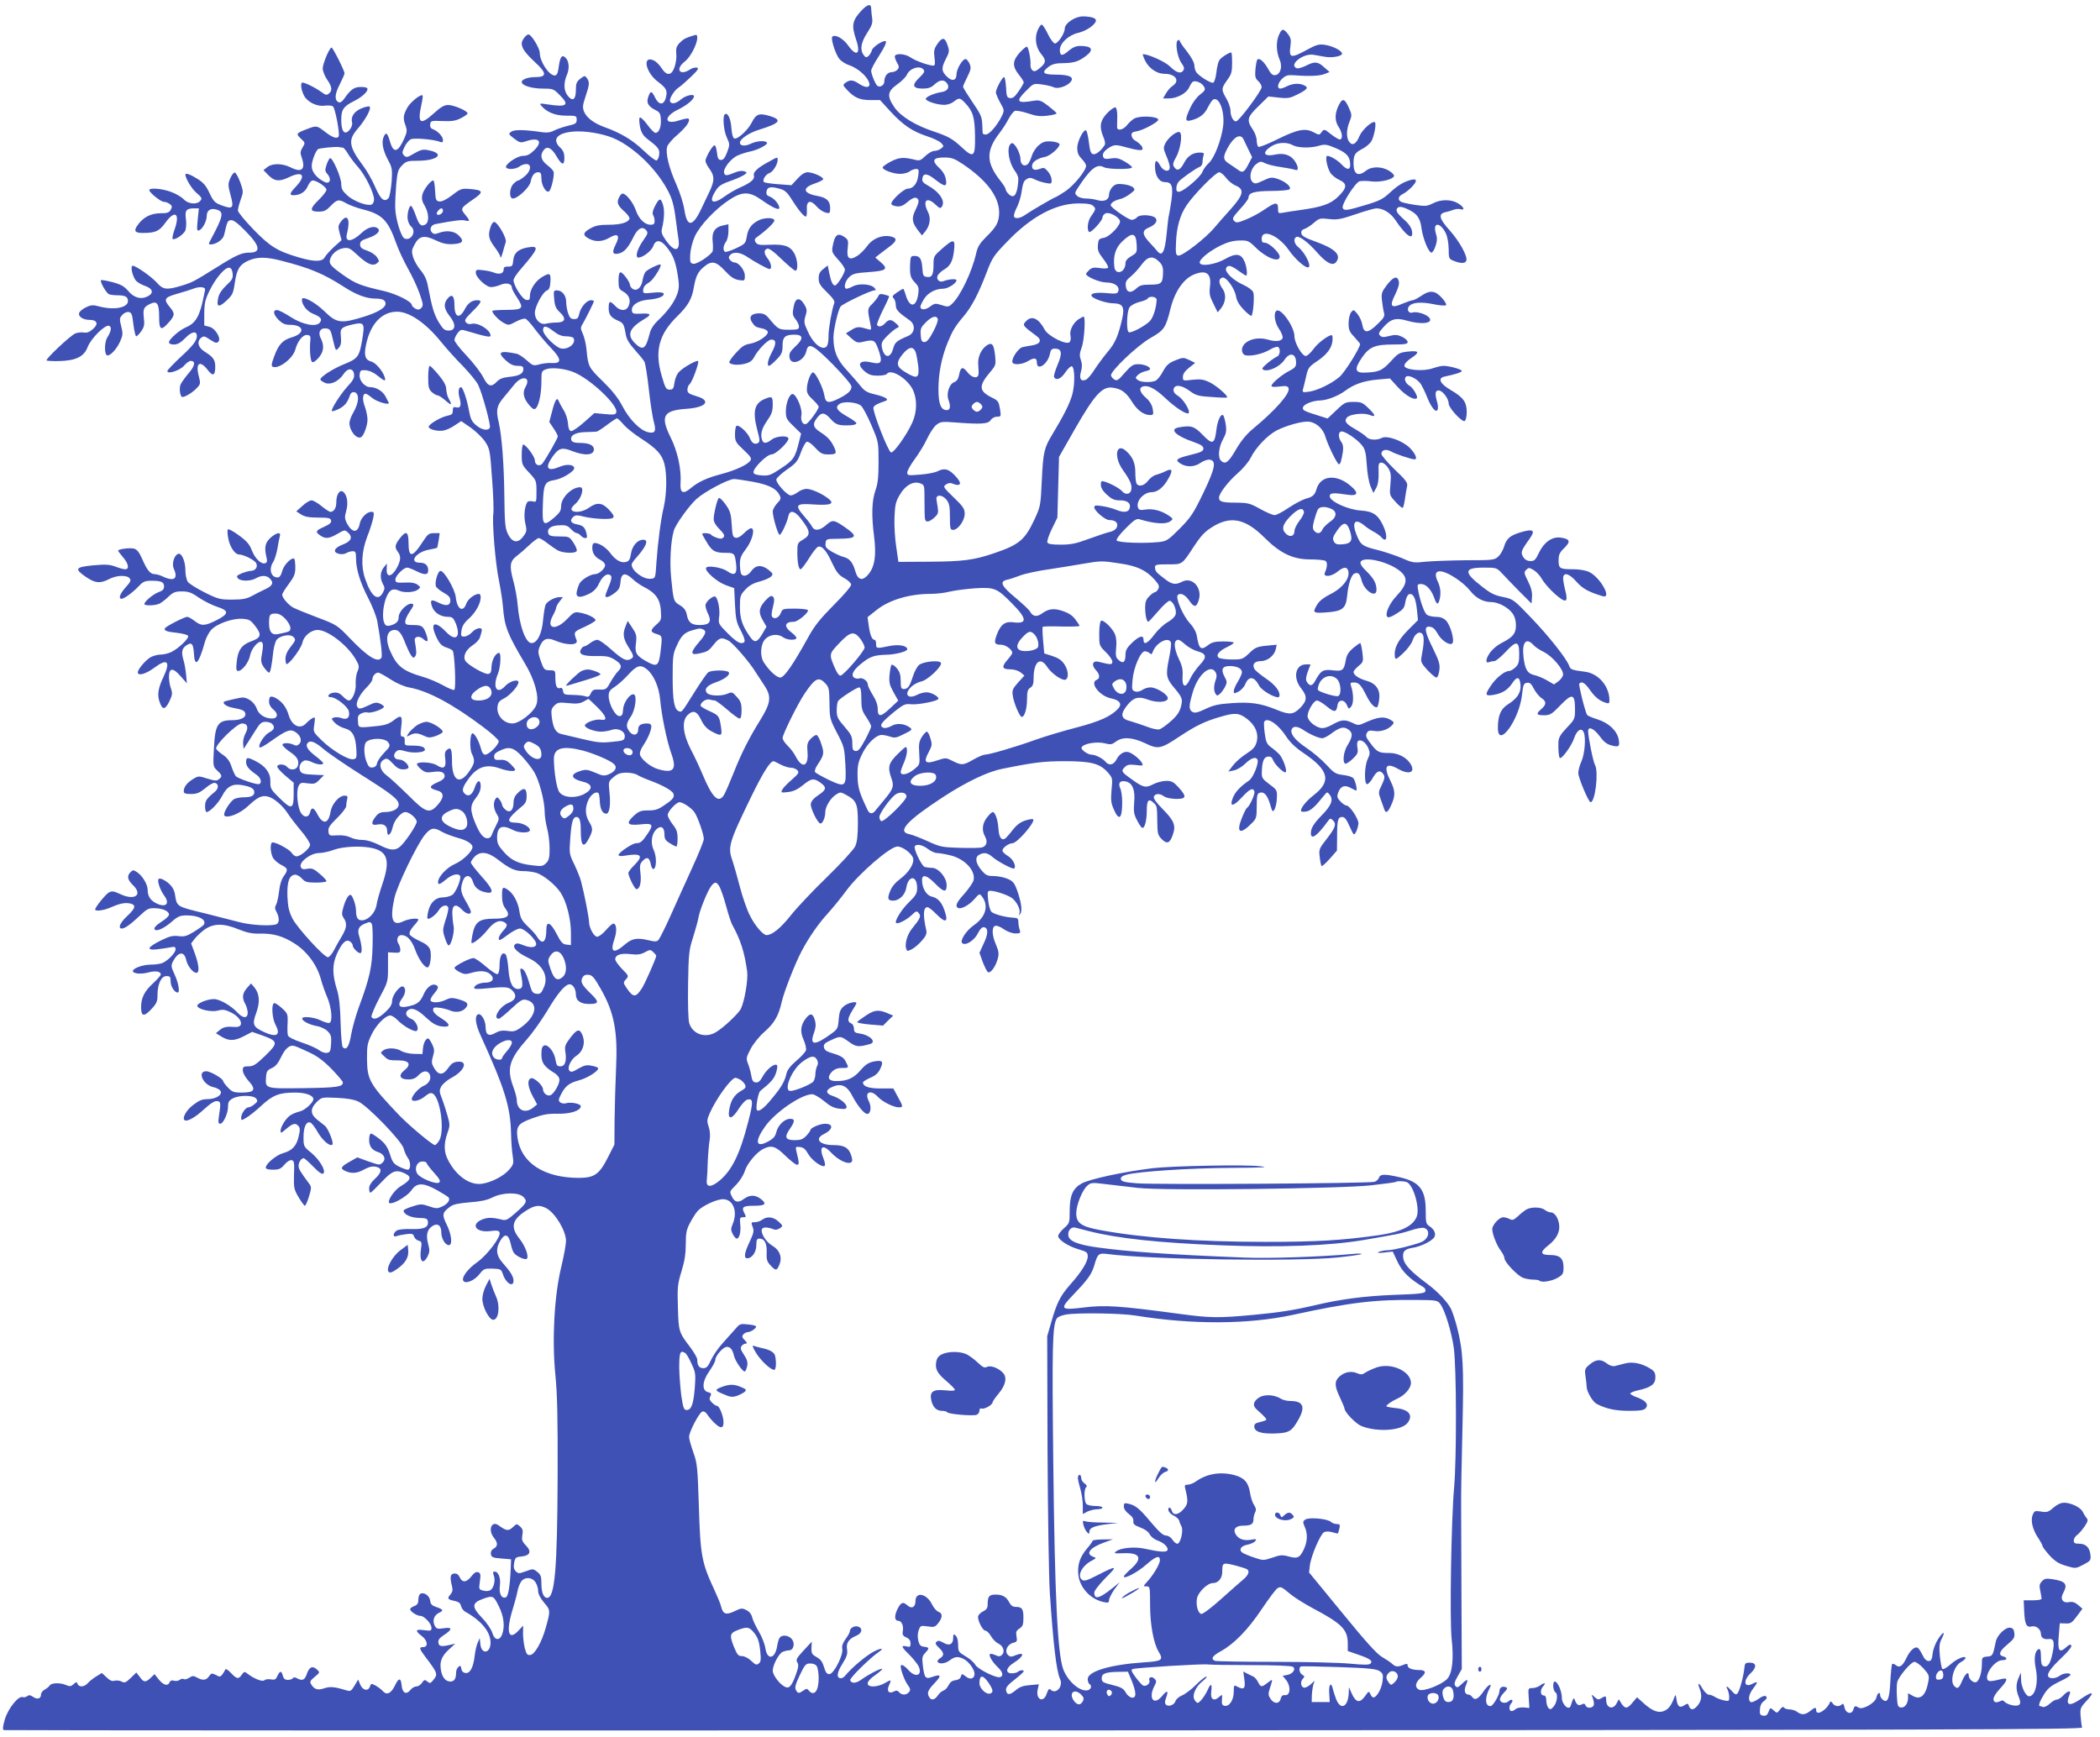 <?xml version="1.0" standalone="no"?>
<!DOCTYPE svg PUBLIC "-//W3C//DTD SVG 20010904//EN"
 "http://www.w3.org/TR/2001/REC-SVG-20010904/DTD/svg10.dtd">
<svg version="1.0" xmlns="http://www.w3.org/2000/svg"
 width="1280pt" height="1059pt" viewBox="0 0 1280 1059"
 preserveAspectRatio="xMidYMid meet">
<g transform="translate(0,1059) scale(0.1,-0.1)"
fill="#3f51b5" stroke="none">
<path d="M5253 10528 c-59 -63 -64 -92 -35 -179 31 -90 3 -109 -50 -34 -29 41
-79 68 -95 51 -11 -10 20 -108 43 -135 12 -15 41 -33 64 -40 23 -7 59 -30 81
-52 63 -63 45 -106 -26 -59 -36 24 -54 25 -81 6 -18 -14 -18 -15 11 -46 43
-46 77 -60 141 -60 l58 0 64 -70 c77 -83 133 -121 224 -151 37 -12 75 -30 85
-41 17 -19 17 -20 -2 -34 -10 -8 -29 -14 -41 -14 -12 0 -36 -14 -54 -31 -25
-25 -36 -30 -58 -24 -73 18 -99 17 -151 -9 -28 -15 -51 -31 -51 -37 0 -15 65
-39 107 -39 21 0 47 7 57 15 11 8 29 15 39 15 17 0 19 -5 14 -41 -6 -48 -31
-79 -64 -79 -25 0 -106 -76 -100 -94 2 -6 17 -12 34 -14 23 -2 40 5 66 28 22
19 41 28 51 24 21 -8 20 -25 -6 -78 -23 -48 -19 -74 22 -126 l20 -25 20 25
c29 36 35 82 16 118 -35 69 -7 96 46 45 24 -23 30 -25 39 -13 23 36 -16 92
-90 132 -24 13 -32 24 -29 40 5 35 30 32 79 -7 59 -46 73 -46 64 3 -4 24 -18
48 -41 69 -47 44 -38 63 31 63 45 0 62 -6 113 -40 145 -97 222 -199 222 -295
0 -58 -16 -88 -79 -149 -39 -39 -52 -60 -61 -100 -26 -115 -98 -264 -149 -310
-19 -17 -25 -18 -61 -6 -38 12 -43 12 -71 -9 -30 -22 -59 -22 -59 0 0 6 10 27
22 46 23 38 70 63 116 63 30 0 82 33 82 52 0 10 -47 7 -80 -6 -23 -9 -43 9
-36 31 3 10 20 27 36 37 42 24 57 51 65 119 8 72 -2 73 -73 11 -50 -44 -52
-47 -52 -97 0 -63 -10 -80 -41 -75 -21 3 -24 9 -27 53 -4 57 -15 75 -48 75
-21 0 -24 -5 -26 -37 -4 -76 0 -95 27 -123 24 -25 27 -35 22 -71 -11 -83 -52
-88 -76 -9 -6 22 -14 40 -16 40 -2 0 -19 -10 -38 -23 -28 -19 -31 -25 -20 -35
7 -7 13 -26 13 -42 0 -28 15 -44 85 -93 37 -27 32 -77 -10 -95 -71 -30 -80
-38 -91 -77 -15 -55 -47 -60 -64 -11 -8 24 -8 41 -1 54 11 21 71 77 93 85 10
4 7 11 -11 26 -29 26 -43 26 -66 1 -19 -21 -40 -26 -49 -11 -3 5 13 45 35 90
23 45 40 83 38 85 -2 3 -16 7 -31 11 -21 5 -29 3 -34 -9 -4 -10 -20 -30 -36
-47 -32 -31 -32 -31 -12 -128 6 -32 6 -34 -17 -27 -53 16 -65 16 -99 -5 l-34
-21 33 -30 c28 -25 39 -29 65 -23 71 17 78 14 98 -40 30 -84 23 -99 -42 -84
-71 17 -91 -11 -39 -55 24 -20 41 -26 79 -26 27 0 52 5 55 10 22 35 121 -23
157 -92 29 -57 29 -136 -1 -203 -33 -74 -112 -186 -130 -183 -17 4 -115 254
-107 275 5 12 25 23 70 38 30 9 6 25 -61 41 -47 11 -63 20 -88 51 -16 21 -55
65 -86 99 -58 63 -79 115 -79 198 0 45 28 167 44 188 12 16 183 98 206 98 10
0 10 3 0 15 -19 23 -92 29 -128 11 -17 -9 -36 -16 -42 -16 -20 0 -10 47 16 71
21 20 39 25 115 30 112 8 125 18 79 59 l-35 30 25 20 c14 10 42 32 62 47 40
30 47 47 22 57 -54 21 -124 -4 -159 -55 -16 -21 -43 -49 -62 -60 -47 -29 -64
-14 -56 50 5 43 3 50 -18 65 -43 30 -61 16 -74 -56 -6 -33 -3 -40 34 -81 23
-24 41 -52 41 -61 0 -20 -47 -96 -60 -96 -14 0 -24 21 -35 73 l-10 49 -27 -22
c-21 -16 -28 -30 -28 -57 0 -30 9 -44 51 -85 36 -35 49 -54 44 -66 -14 -36
-35 -155 -35 -197 0 -55 -8 -75 -30 -75 -30 0 -68 38 -95 97 -24 51 -26 60
-16 95 11 34 10 44 -6 71 -29 49 -56 43 -66 -15 -8 -41 -6 -51 12 -74 12 -15
21 -35 21 -45 0 -16 -8 -19 -60 -19 -64 0 -67 2 -127 74 -16 19 -31 26 -56 26
-48 0 -65 -22 -43 -55 18 -27 22 -29 69 -39 15 -4 27 -13 27 -21 0 -22 -61
-62 -107 -70 -34 -5 -52 -17 -88 -57 -25 -27 -43 -54 -40 -58 9 -14 56 -18 96
-7 28 7 44 18 55 39 24 46 84 108 105 108 31 0 32 -23 5 -75 -26 -47 -33 -85
-18 -85 4 0 25 17 45 38 32 33 37 44 37 85 0 53 15 67 73 67 53 0 56 -25 6
-71 -32 -30 -40 -43 -37 -66 6 -56 89 -27 103 37 12 55 41 40 163 -83 67 -69
112 -122 112 -134 0 -24 -21 -44 -77 -72 -63 -32 -81 -28 -88 17 -7 47 -54
142 -69 142 -15 0 -37 -59 -38 -101 -1 -24 8 -39 35 -64 21 -19 37 -39 37 -45
0 -16 -60 -98 -76 -104 -21 -8 -36 20 -29 56 6 35 -28 118 -52 126 -19 5 -43
-53 -43 -104 0 -43 4 -51 47 -92 l46 -45 -13 -51 c-23 -95 -34 -111 -108 -160
-63 -42 -75 -47 -118 -44 -34 2 -50 8 -51 18 -5 24 81 110 110 110 27 0 112
83 102 100 -11 17 -76 11 -102 -10 -31 -24 -49 -25 -57 -4 -13 35 -4 71 29
118 28 40 35 59 35 98 0 51 -4 54 -44 38 -68 -26 -81 -76 -49 -196 15 -55 15
-66 4 -74 -21 -12 -38 -2 -51 31 -14 34 -67 82 -81 73 -5 -3 -9 -26 -9 -51 0
-43 4 -50 52 -95 42 -39 51 -52 42 -65 -15 -25 -91 -60 -178 -83 -88 -23 -139
-47 -185 -85 -47 -40 -67 -31 -63 30 6 84 -18 193 -60 278 -65 131 -46 165 96
175 121 8 154 50 61 77 -46 14 -55 20 -55 39 0 13 6 29 14 35 16 14 59 132 51
140 -8 8 -93 -40 -117 -67 -12 -12 -24 -41 -27 -65 -5 -36 -9 -42 -30 -42 -21
0 -26 9 -48 85 -44 150 -17 253 96 363 65 64 88 104 100 175 12 68 25 95 61
125 47 40 74 35 128 -23 35 -38 56 -52 85 -57 36 -5 37 -5 37 26 0 34 -37 81
-63 81 -8 0 -20 7 -27 15 -10 12 -10 18 0 30 18 22 60 18 100 -8 49 -33 129
-77 140 -77 17 0 11 36 -10 63 -24 30 -26 53 -4 61 11 4 39 -16 88 -64 40 -38
78 -70 84 -70 19 0 14 72 -8 108 -26 43 -60 54 -149 50 -63 -3 -75 0 -85 15
-9 15 -7 22 12 35 53 38 102 85 102 98 0 19 -62 19 -98 0 -42 -22 -62 -49 -70
-97 -7 -42 -10 -46 -65 -72 -32 -15 -62 -25 -68 -22 -14 9 -11 39 6 61 8 10
15 39 15 63 l0 44 -32 -7 c-51 -10 -71 -41 -64 -101 3 -27 2 -54 -2 -60 -21
-29 -95 -76 -115 -73 -20 3 -22 8 -20 57 2 32 13 76 28 110 31 67 125 167 209
222 80 53 123 53 197 1 69 -49 109 -66 109 -49 0 21 -31 58 -57 68 -18 6 -24
15 -21 31 4 28 24 33 78 18 34 -9 47 -20 77 -68 40 -63 72 -102 85 -102 5 0 7
19 6 42 -4 55 22 63 60 19 15 -17 39 -33 55 -37 25 -6 27 -4 27 28 0 42 -21
63 -75 73 -90 16 -99 49 -20 76 27 9 51 21 52 26 5 13 -62 43 -94 43 -18 0
-38 -13 -62 -39 l-37 -40 -79 6 c-44 3 -84 9 -88 13 -13 11 10 48 33 55 21 7
50 53 50 80 0 19 1 20 -56 -12 -66 -35 -95 -63 -89 -83 7 -22 -19 -44 -80 -71
-28 -12 -71 -37 -96 -55 -74 -54 -102 -39 -59 30 20 34 36 44 111 70 25 9 54
23 65 30 19 14 19 15 0 22 -10 4 -33 2 -50 -5 -56 -23 -66 -24 -72 -7 -10 25
41 91 84 109 20 9 53 19 72 23 48 9 112 43 105 54 -9 15 -61 12 -99 -6 -34
-17 -66 -14 -66 6 0 23 56 61 119 80 127 39 142 60 59 84 -62 18 -80 11 -107
-43 -24 -46 -86 -102 -105 -95 -9 3 -15 26 -18 64 -4 57 -22 95 -39 84 -16 -9
-9 -98 11 -142 19 -41 19 -44 2 -90 -13 -34 -23 -47 -37 -47 -16 0 -21 9 -25
45 -3 25 -9 45 -15 44 -13 -1 -55 -74 -55 -95 0 -8 11 -30 25 -49 31 -43 31
-71 0 -137 -14 -29 -37 -77 -51 -107 -52 -110 -86 -112 -102 -8 -6 41 -27 107
-50 159 -44 98 -66 187 -56 227 3 14 32 49 65 76 54 48 79 84 65 97 -3 3 -29
-2 -57 -11 -93 -31 -95 25 -2 68 50 25 92 59 93 79 0 17 -51 5 -78 -18 -31
-26 -57 -32 -67 -15 -9 15 22 67 52 87 15 10 49 40 77 67 41 40 48 51 33 54
-10 2 -29 -3 -42 -12 -63 -41 -91 3 -31 49 34 26 76 106 76 145 0 18 -4 20
-22 14 -50 -15 -64 -23 -87 -47 -18 -20 -22 -34 -19 -64 3 -21 -2 -57 -10 -80
-18 -55 -47 -58 -80 -8 -12 20 -34 41 -48 47 -70 32 -50 -73 26 -130 53 -40
60 -55 48 -99 -12 -46 -43 -44 -65 2 -21 43 -28 44 -42 3 -13 -35 1 -58 48
-81 21 -10 27 -20 29 -54 3 -46 -11 -83 -33 -83 -7 0 -30 23 -50 51 -21 28
-41 47 -46 42 -4 -4 -3 -29 2 -56 8 -36 19 -54 46 -75 66 -50 74 -61 71 -94
-2 -17 -9 -33 -16 -36 -7 -2 -43 25 -80 61 -66 63 -137 106 -237 142 -66 24
-109 57 -125 94 -10 26 -9 39 9 93 24 72 26 88 8 112 -12 16 -14 16 -40 -4
-23 -18 -27 -29 -27 -70 0 -58 -20 -71 -50 -33 -24 31 -26 77 -4 128 17 41 12
86 -12 106 -20 17 -31 0 -39 -63 -5 -36 -11 -48 -24 -48 -35 0 -91 85 -91 138
0 28 -51 112 -69 112 -14 0 -41 -36 -41 -54 0 -30 21 -59 82 -116 72 -66 72
-90 1 -90 -46 0 -83 -14 -83 -30 0 -21 61 -40 126 -40 64 0 68 -1 106 -40 62
-61 43 -75 -76 -56 -45 7 -49 6 -37 -8 33 -40 85 -61 151 -61 63 0 65 -1 65
-25 0 -21 -6 -26 -50 -36 -27 -6 -65 -19 -84 -28 -24 -13 -45 -16 -75 -12
-109 16 -171 17 -190 3 -18 -13 -17 -15 18 -42 35 -26 39 -27 75 -15 77 25
101 -2 48 -55 -26 -26 -44 -35 -69 -35 -36 0 -113 -53 -103 -71 9 -14 59 -11
81 6 10 8 29 15 42 15 34 0 29 -42 -9 -74 -17 -14 -35 -26 -40 -26 -5 0 -18
-9 -29 -20 -26 -26 -28 -90 -4 -90 30 0 101 67 108 101 8 40 23 59 47 59 15 0
19 -8 19 -39 0 -43 32 -93 48 -76 14 15 33 101 26 119 -3 8 -21 27 -40 41 -36
28 -44 58 -21 89 20 28 48 16 77 -33 34 -59 50 -63 50 -14 0 29 -7 46 -25 63
-82 77 49 124 234 85 90 -19 148 -49 234 -119 74 -62 141 -142 183 -219 31
-57 42 -95 54 -192 5 -38 12 -91 16 -116 10 -76 -28 -76 -80 0 -22 31 -27 47
-21 68 14 58 17 113 5 148 -13 41 -23 38 -49 -14 -13 -25 -16 -42 -10 -52 5
-8 9 -24 9 -36 0 -18 -6 -23 -24 -23 -36 0 -72 35 -90 87 -16 48 -60 103 -81
103 -7 0 -17 -12 -23 -26 -14 -30 -7 -48 38 -87 17 -16 29 -34 27 -40 -7 -23
-53 -37 -126 -37 -57 0 -82 -5 -112 -22 -47 -26 -49 -42 -9 -63 40 -21 82 -19
125 6 52 31 66 14 37 -43 -24 -47 -18 -62 21 -53 33 9 55 34 87 98 27 56 56
71 80 42 11 -13 8 -22 -19 -60 -36 -50 -52 -105 -30 -105 28 0 80 41 91 70 14
41 45 39 79 -3 41 -50 55 -86 69 -168 10 -62 10 -84 0 -115 -16 -50 -57 -108
-114 -162 -31 -29 -49 -56 -56 -85 -24 -96 -41 -107 -91 -58 -50 51 -33 92 61
148 44 25 37 35 -22 31 -45 -2 -53 0 -56 15 -7 35 34 64 97 70 64 5 105 22 95
39 -4 6 -28 8 -65 4 -53 -6 -59 -5 -59 11 0 23 9 35 41 55 23 15 74 97 65 105
-6 7 -81 -30 -92 -45 -7 -9 -15 -34 -18 -54 -7 -43 -38 -67 -62 -47 -8 6 -14
16 -14 22 0 18 -44 77 -57 77 -9 0 -13 -17 -13 -50 0 -46 3 -53 30 -68 35 -20
47 -53 31 -88 -14 -32 -51 -31 -81 1 -32 34 -40 32 -40 -13 0 -41 14 -59 62
-79 27 -12 32 -21 43 -85 4 -25 22 -55 54 -90 26 -29 53 -62 59 -73 6 -12 18
-88 27 -170 9 -83 23 -171 30 -196 16 -57 8 -73 -33 -64 -49 10 -115 77 -157
157 -27 52 -62 96 -121 154 -86 84 -89 89 -99 192 -3 35 -14 79 -23 98 -14 30
-14 38 -2 57 17 28 70 134 70 141 0 3 -8 6 -18 6 -26 0 -63 -43 -71 -82 -6
-27 -12 -33 -31 -33 -20 0 -28 8 -37 35 -7 19 -12 51 -12 71 -1 40 -25 69 -58
69 -18 0 -20 -5 -15 -52 3 -42 10 -59 34 -81 41 -38 34 -62 -17 -63 -22 0 -52
-3 -67 -7 -34 -9 -68 24 -68 66 0 37 48 127 73 136 14 5 20 19 22 54 3 53 -4
57 -53 27 -39 -24 -72 -75 -72 -113 0 -24 -4 -28 -22 -25 -24 3 -77 86 -78
120 0 10 21 42 48 72 107 124 112 141 34 127 -55 -11 -80 -34 -84 -80 -3 -32
-6 -36 -30 -36 -21 1 -28 -4 -28 -17 0 -25 -24 -33 -58 -20 -15 6 -46 13 -69
15 -38 5 -43 3 -43 -15 0 -29 63 -88 93 -88 14 0 40 6 58 14 36 15 69 7 69
-18 0 -7 14 -34 31 -59 44 -67 37 -75 -62 -76 -45 0 -84 -3 -87 -5 -8 -9 34
-55 66 -73 31 -17 33 -17 76 6 24 13 50 21 59 18 8 -3 35 -32 58 -64 24 -32
67 -83 97 -114 65 -68 67 -95 7 -92 -21 2 -56 -2 -77 -8 -37 -10 -41 -8 -78
25 -22 20 -50 38 -62 40 -103 21 -120 10 -65 -41 27 -24 46 -33 72 -33 28 0
35 -4 35 -19 0 -28 -23 -42 -84 -48 -40 -4 -61 -12 -77 -29 -35 -37 -55 -31
-85 29 -15 28 -60 87 -100 129 -41 43 -74 86 -74 95 0 10 9 29 19 42 18 23 22
24 57 13 115 -34 144 -40 144 -28 0 35 -76 82 -116 72 -13 -4 -27 0 -34 9 -11
13 -4 23 39 66 56 55 62 69 30 69 -32 0 -57 -18 -75 -53 -33 -64 -64 -53 -64
24 0 56 -16 71 -42 39 -26 -32 -22 -62 12 -106 41 -50 38 -89 -5 -89 -25 0
-34 8 -61 51 -29 50 -40 87 -65 216 -7 41 -20 70 -44 99 -19 22 -40 59 -47 81
-10 35 -9 45 8 76 28 54 59 61 128 28 44 -21 69 -26 108 -24 60 4 69 18 34 53
-27 27 -74 33 -122 15 -21 -8 -31 -8 -41 3 -18 18 -6 46 21 51 121 23 160 27
181 22 31 -8 31 -1 0 36 -30 36 -28 40 51 94 64 44 60 55 -21 62 -52 4 -58 2
-109 -38 -36 -27 -63 -40 -78 -38 -21 3 -23 9 -26 66 -2 34 -6 62 -11 62 -17
0 -61 -58 -67 -88 -5 -23 -1 -41 15 -67 26 -45 28 -101 3 -114 -26 -14 -38 -2
-59 59 -11 30 -23 55 -28 55 -13 0 -26 -57 -19 -87 3 -15 12 -32 20 -39 34
-28 1 -89 -40 -73 -21 8 -55 119 -57 186 -1 29 2 93 6 143 7 79 12 93 36 117
24 25 35 28 92 28 128 0 173 45 65 65 -29 6 -45 2 -83 -20 -42 -25 -48 -26
-62 -13 -13 14 -13 20 3 53 9 20 27 41 38 46 21 10 144 -1 179 -16 13 -5 17
-2 17 12 0 21 -33 56 -63 66 -12 5 -17 15 -15 29 3 22 7 23 75 20 57 -2 80 1
113 18 22 11 40 24 40 29 0 15 -84 51 -118 51 -24 0 -45 -12 -88 -51 -83 -75
-101 -63 -75 55 6 27 9 51 7 54 -12 11 -79 -44 -96 -79 -23 -44 -24 -61 -8
-105 10 -28 9 -40 -7 -76 -38 -87 -66 -95 -87 -24 -16 56 -25 64 -39 33 -15
-33 -6 -82 27 -144 24 -44 26 -55 21 -131 -4 -46 -12 -90 -18 -98 -25 -30 -49
-11 -82 66 -18 42 -51 100 -74 130 -87 117 -93 156 -33 225 48 55 85 124 73
135 -4 4 -27 -1 -51 -11 -44 -19 -65 -51 -56 -86 3 -11 -3 -30 -14 -43 -31
-38 -52 -13 -52 59 0 64 14 83 80 116 44 22 80 54 80 72 0 9 -14 13 -40 13
-42 0 -62 -15 -103 -73 -10 -15 -23 -24 -31 -21 -28 11 -27 48 4 108 16 32 30
63 30 69 0 16 -71 157 -79 157 -13 0 -54 -99 -54 -127 0 -16 12 -46 26 -67 31
-44 34 -68 12 -86 -13 -11 -21 -10 -43 7 -41 30 -111 64 -121 59 -14 -9 1 -70
23 -95 29 -33 77 -51 117 -45 19 2 40 1 48 -4 14 -10 44 -169 35 -184 -10 -16
-36 -7 -81 27 -53 41 -53 41 -115 17 -63 -24 -65 -28 -34 -57 27 -25 27 -26
10 -54 -14 -24 -15 -34 -5 -61 25 -73 0 -95 -68 -60 -51 25 -111 26 -142 1
l-23 -18 31 -32 c37 -37 67 -39 125 -11 83 40 106 11 43 -56 -40 -42 -43 -54
-16 -54 40 0 72 20 87 55 8 20 21 35 30 35 25 0 84 -40 84 -57 0 -8 -20 -34
-45 -59 -58 -56 -59 -74 -4 -74 35 0 47 6 75 35 38 40 50 42 96 15 18 -10 62
-27 98 -36 120 -30 155 -66 205 -207 15 -43 48 -112 72 -155 24 -42 56 -110
70 -150 23 -66 24 -75 11 -89 -12 -12 -20 -13 -37 -4 -11 7 -21 16 -21 22 0
20 -91 66 -166 84 -151 35 -175 45 -254 100 -62 44 -80 62 -80 80 0 36 39 75
82 82 33 5 41 1 85 -40 60 -56 94 -71 119 -53 17 13 17 15 1 39 -9 14 -35 31
-59 39 -34 12 -43 19 -43 38 0 19 9 26 49 39 55 18 80 45 56 61 -22 15 -61 3
-95 -29 -61 -58 -105 -60 -90 -5 22 88 3 126 -37 73 -17 -23 -18 -31 -8 -69
l12 -44 -45 -40 c-25 -23 -50 -51 -57 -63 -14 -29 -60 -30 -152 -4 -135 39
-180 66 -283 172 -52 54 -95 106 -95 116 0 10 8 40 17 66 17 46 17 50 -2 104
-11 31 -26 58 -33 61 -7 2 -19 -13 -28 -34 -15 -35 -15 -43 1 -102 22 -80 15
-89 -51 -65 -44 16 -52 24 -77 76 -20 44 -38 65 -74 87 -41 26 -73 38 -73 26
0 -23 39 -88 68 -112 32 -27 35 -34 23 -48 -21 -25 -74 -20 -101 9 -13 14 -47
34 -77 45 -55 21 -133 27 -133 11 0 -15 70 -71 88 -71 10 0 26 -6 36 -13 15
-11 17 -17 7 -35 -10 -18 -21 -22 -63 -22 -58 0 -105 -24 -138 -71 -27 -36
-19 -49 29 -49 78 0 101 10 138 61 60 84 93 59 56 -43 -9 -26 -14 -50 -11 -54
11 -11 69 27 78 52 5 13 7 45 3 70 -7 52 3 64 51 64 l28 0 -7 -70 c-6 -63 -5
-69 9 -64 21 8 46 56 46 87 0 33 22 49 54 41 54 -13 50 -36 -30 -186 -14 -25
-13 -28 1 -28 32 0 75 30 81 58 19 82 21 87 41 90 15 2 41 -17 87 -64 92 -93
100 -134 25 -134 -46 0 -80 -15 -199 -90 -140 -87 -147 -91 -212 -111 -92 -28
-114 -25 -151 17 -33 37 -128 104 -148 104 -15 0 -4 -56 16 -86 8 -12 33 -28
57 -36 51 -17 58 -46 15 -66 -40 -19 -82 -6 -116 35 -23 27 -43 39 -95 53 -36
9 -68 15 -70 12 -9 -8 32 -79 49 -86 9 -3 32 -6 50 -6 48 0 65 -9 65 -35 0
-41 -85 -57 -175 -33 -38 10 -50 10 -80 -5 -20 -9 -38 -24 -42 -33 -9 -23 23
-44 64 -44 47 0 55 -26 18 -57 -20 -18 -36 -23 -54 -20 -14 3 -38 0 -53 -6
-31 -14 -182 -156 -174 -164 3 -3 38 -5 78 -4 101 3 150 27 172 85 20 53 107
139 131 130 17 -7 13 -33 -11 -71 -17 -26 -19 -99 -3 -108 16 -10 59 34 81 83
17 39 18 49 7 92 -11 45 -11 51 6 70 10 12 28 20 39 18 18 -3 22 -13 29 -75 5
-40 13 -73 17 -73 5 0 19 14 31 31 17 25 21 40 16 77 -6 59 -2 69 35 88 45 23
58 6 58 -77 0 -81 11 -88 59 -34 38 43 38 55 6 93 -40 48 -34 59 47 82 40 11
83 25 96 30 34 14 72 12 72 -4 0 -7 -9 -48 -19 -91 -21 -83 -45 -118 -97 -140
-39 -16 -104 -73 -104 -91 0 -9 11 -14 30 -14 23 0 41 11 70 40 39 40 70 45
70 11 -1 -29 -24 -59 -103 -131 -42 -40 -77 -76 -77 -82 0 -21 75 3 101 32 14
17 33 30 41 30 32 0 27 -30 -13 -76 -22 -26 -44 -57 -49 -69 -9 -25 -2 -75 12
-75 17 0 63 28 87 54 24 25 24 28 12 76 -20 78 8 96 55 35 31 -41 46 -35 46
19 0 42 -12 60 -64 92 -41 26 -50 61 -22 85 12 10 20 10 35 1 10 -7 28 -18 39
-24 14 -9 22 -10 31 -1 19 19 -18 82 -55 91 l-31 8 0 75 c1 63 6 84 33 139 38
77 95 143 120 138 11 -2 18 -14 20 -36 3 -28 -3 -39 -38 -71 -26 -24 -44 -51
-49 -73 -14 -59 1 -66 48 -22 38 35 43 46 52 109 13 86 29 111 82 136 54 24
110 24 205 -1 171 -44 253 -78 376 -157 75 -49 139 -73 192 -73 45 0 64 -9 64
-31 0 -25 -47 -53 -130 -79 -141 -44 -168 -41 -243 33 -58 56 -137 98 -137 71
0 -33 31 -72 69 -87 47 -19 57 -33 40 -54 -24 -28 -105 -12 -178 35 -35 23
-72 42 -83 42 -27 0 -22 -28 11 -61 23 -22 39 -29 68 -29 87 0 95 -52 12 -76
-56 -17 -81 -43 -108 -117 -17 -46 -18 -59 -8 -63 38 -14 122 51 137 105 14
53 47 93 74 89 16 -2 20 -9 18 -28 -6 -53 -1 -125 9 -135 7 -7 19 0 40 23 32
36 37 74 15 118 -20 37 -5 66 32 62 24 -3 28 -9 42 -71 16 -67 16 -68 34 -48
14 16 17 31 14 66 -6 53 0 60 70 77 73 16 77 10 59 -97 -17 -99 -26 -111 -107
-144 -71 -28 -152 -81 -147 -95 2 -6 16 -15 31 -21 34 -12 82 12 111 56 25 38
59 36 63 -3 3 -21 -7 -39 -41 -75 -45 -50 -102 -141 -94 -149 3 -3 23 4 44 14
36 19 52 40 67 85 6 20 31 23 42 5 13 -21 5 -64 -21 -110 -14 -23 -25 -53 -25
-66 0 -49 45 -103 72 -86 16 10 38 71 38 106 0 18 -7 54 -16 79 -17 45 -14 79
5 79 5 0 23 -12 40 -26 29 -24 109 -47 100 -28 -3 5 -11 22 -19 37 -16 32 -57
57 -93 57 -34 0 -69 41 -65 76 3 26 7 29 36 27 21 -1 49 -13 72 -32 46 -37 54
-38 44 -8 -11 36 -55 87 -81 93 -37 10 -46 37 -32 102 26 127 96 202 189 202
74 0 173 -67 265 -180 33 -41 94 -109 137 -152 42 -44 84 -95 93 -115 25 -52
77 -243 71 -259 -9 -22 -49 -16 -84 14 -26 22 -34 38 -43 87 -12 68 -38 145
-49 145 -15 0 -19 -29 -9 -65 13 -46 6 -65 -20 -58 -17 4 -21 1 -21 -20 0 -20
-6 -26 -32 -31 -42 -8 -120 -55 -115 -69 5 -16 57 -28 92 -21 17 3 47 17 68
32 l38 25 57 -39 c31 -22 71 -60 88 -85 29 -44 31 -52 43 -225 8 -99 11 -196
8 -215 -8 -52 12 -302 34 -406 10 -51 22 -126 25 -165 9 -118 28 -165 134
-343 58 -97 87 -199 70 -249 -15 -47 -103 -116 -147 -116 -51 0 -95 47 -91 97
3 31 9 40 43 57 35 19 85 75 85 97 0 22 -53 7 -80 -22 -51 -57 -80 -9 -45 74
16 39 21 127 7 127 -21 0 -44 -42 -46 -82 -1 -35 -5 -44 -21 -46 -22 -3 -122
54 -138 79 -17 27 1 67 43 95 22 14 42 36 45 48 4 11 9 29 11 39 8 27 -33 22
-60 -8 -13 -14 -33 -25 -46 -25 -21 0 -22 3 -17 38 4 26 17 47 47 73 40 37 70
91 70 129 0 11 -5 20 -10 20 -27 0 -69 -32 -78 -60 -20 -56 -56 -34 -64 40 -5
48 -70 160 -93 160 -17 0 -38 -76 -27 -96 5 -9 26 -26 48 -38 29 -16 39 -28
39 -46 0 -31 -24 -37 -67 -16 -49 25 -58 22 -46 -18 12 -39 52 -66 98 -66 26
0 33 -6 46 -35 36 -87 4 -120 -56 -58 -73 76 -103 57 -57 -37 16 -33 31 -48
55 -56 17 -5 36 -14 41 -20 12 -13 22 -232 10 -239 -5 -4 -37 10 -71 29 -35
19 -90 42 -123 51 -117 34 -156 64 -195 153 -35 77 -23 132 27 132 25 0 42
-23 67 -90 10 -25 24 -54 32 -65 13 -17 16 -18 25 -5 9 13 8 30 -3 95 -4 26
28 32 53 9 26 -23 32 -14 18 27 -18 52 -27 59 -80 59 -43 0 -49 3 -49 21 0 11
11 37 25 57 29 42 31 52 11 52 -29 0 -76 -50 -76 -81 0 -21 -7 -32 -29 -44
-17 -8 -36 -12 -44 -9 -45 17 -16 204 34 219 10 4 27 1 38 -4 29 -16 94 -13
117 4 19 15 19 15 -1 31 -12 9 -37 15 -65 13 -65 -2 -70 -1 -70 19 0 22 50 72
71 72 8 0 32 -9 54 -20 53 -27 75 -26 75 3 0 31 -18 47 -51 47 -69 0 -25 64
54 79 26 5 49 10 51 12 2 2 6 23 10 47 l6 42 -35 0 c-31 0 -38 -6 -68 -52 -63
-98 -87 -100 -87 -7 0 70 -15 77 -54 26 -30 -39 -31 -54 -11 -81 21 -27 18
-54 -8 -101 -30 -53 -63 -56 -60 -5 l1 35 -19 -24 c-22 -27 -24 -66 -5 -101
12 -21 12 -29 0 -52 -30 -57 -72 -24 -109 86 -26 76 -21 164 13 254 17 42 33
94 37 115 6 32 5 37 -12 37 -27 0 -63 -36 -70 -71 -12 -61 -47 -59 -80 4 -12
25 -13 37 -3 72 14 48 6 97 -17 116 -21 18 -43 -13 -43 -61 0 -36 -14 -60 -36
-60 -7 0 -31 16 -54 35 -23 19 -51 35 -61 35 -11 0 -36 -15 -56 -34 l-37 -33
29 -19 c22 -14 48 -19 105 -19 63 0 75 -3 78 -18 3 -13 -9 -23 -42 -38 -52
-23 -56 -31 -24 -53 31 -22 54 -20 105 10 43 25 45 25 64 8 31 -28 20 -54 -31
-73 -53 -20 -65 -47 -24 -57 15 -4 35 -2 45 5 10 6 28 11 39 11 17 0 20 -7 20
-43 0 -65 24 -145 74 -242 25 -48 49 -110 55 -139 21 -115 33 -215 26 -225
-20 -34 -84 5 -189 115 -80 83 -82 85 -201 130 -66 25 -132 52 -147 60 -29 15
-68 60 -68 79 0 6 18 36 40 65 33 45 40 61 40 100 0 26 -3 50 -6 53 -14 14
-64 -35 -74 -74 -7 -27 -16 -39 -28 -39 -41 0 -55 51 -27 94 8 12 20 49 26 82
5 32 12 67 15 77 8 26 -21 21 -57 -11 -33 -30 -39 -58 -25 -118 6 -24 4 -33
-7 -37 -24 -9 -62 27 -82 78 -13 36 -31 57 -78 91 -33 25 -64 41 -68 37 -4 -4
-3 -30 3 -58 10 -51 41 -95 65 -95 27 0 94 -33 104 -52 13 -23 -4 -48 -33 -48
-10 0 -35 -7 -55 -15 -30 -13 -33 -17 -23 -30 16 -19 77 -19 110 0 33 19 65
19 84 -1 26 -25 19 -44 -26 -65 -24 -11 -61 -30 -83 -42 -32 -17 -57 -22 -120
-22 -74 0 -86 3 -168 44 -48 24 -94 53 -102 64 -8 12 -15 43 -15 70 0 56 -23
109 -44 101 -25 -9 -40 -61 -27 -90 19 -41 14 -64 -13 -64 -13 0 -37 7 -52 15
-16 8 -38 15 -50 15 -28 0 -47 23 -77 92 -19 43 -32 59 -51 64 -27 6 -96 -3
-96 -13 0 -3 14 -21 30 -40 33 -38 40 -73 13 -73 -10 0 -36 7 -59 16 -35 13
-59 15 -136 8 -110 -11 -116 -21 -44 -71 56 -38 86 -41 141 -13 46 24 107 26
125 5 10 -12 6 -22 -24 -55 -35 -39 -46 -70 -25 -70 16 0 69 39 105 77 26 28
38 33 77 33 60 0 77 -8 77 -35 0 -17 -9 -26 -32 -34 -32 -11 -88 -57 -88 -73
0 -12 68 -10 93 3 12 6 37 25 55 43 28 26 41 31 81 31 40 0 59 -7 103 -38 30
-20 79 -45 109 -55 76 -24 76 -43 0 -82 -73 -37 -93 -37 -135 -5 -18 14 -38
25 -45 25 -16 0 -128 -57 -135 -69 -9 -15 9 -22 76 -29 34 -4 63 -12 65 -19 5
-15 -61 -78 -104 -98 -17 -8 -45 -15 -63 -15 -17 0 -44 -7 -60 -15 -30 -16
-80 -74 -80 -93 0 -25 50 -10 101 28 79 59 100 39 56 -55 -33 -68 -40 -112
-24 -154 17 -50 33 -49 59 3 19 40 20 50 10 79 -7 18 -12 50 -12 71 0 56 24
58 70 5 l39 -44 -5 55 c-3 30 -10 68 -15 84 -15 49 -11 74 17 92 32 22 42 11
46 -50 5 -89 30 -62 67 71 6 23 23 55 36 71 32 38 130 74 192 70 42 -3 50 -7
80 -46 40 -52 34 -70 -28 -92 -55 -20 -79 -53 -86 -123 -5 -46 -3 -57 9 -57
24 0 65 53 72 94 8 41 48 90 69 83 12 -4 13 -23 1 -89 -5 -29 -1 -44 16 -68
12 -16 25 -30 30 -30 8 0 16 38 26 130 4 30 13 63 22 72 20 23 78 34 97 18 20
-17 19 -22 -15 -65 -20 -25 -30 -49 -30 -72 0 -19 4 -33 9 -31 23 9 89 100 95
133 8 38 52 75 92 75 61 0 180 -91 231 -177 23 -40 24 -46 12 -76 -8 -17 -12
-51 -11 -73 4 -45 -20 -104 -42 -104 -7 0 -23 11 -36 25 -18 19 -33 25 -54 23
-33 -3 -49 -28 -18 -28 29 0 101 -56 108 -85 9 -37 -10 -56 -45 -42 -15 5 -36
7 -46 3 -17 -6 -16 -8 5 -31 13 -14 41 -30 62 -35 47 -13 65 -46 70 -126 3
-54 1 -59 -19 -62 -31 -5 -129 54 -191 114 -53 52 -54 52 -46 99 6 44 5 46
-12 37 -11 -6 -28 -20 -38 -31 -37 -40 -88 -15 -107 52 -14 47 -41 82 -80 103
-31 15 -39 10 -39 -25 0 -15 10 -33 27 -47 31 -24 26 -54 -9 -54 -45 1 -81 25
-93 60 -7 21 -24 42 -44 54 -30 17 -38 18 -89 6 -31 -7 -61 -14 -65 -17 -15
-9 14 -31 51 -37 57 -11 70 -16 76 -31 10 -26 -22 -45 -78 -45 -88 0 -105 -25
-112 -170 -6 -112 -6 -112 20 -137 30 -28 32 -36 10 -53 -12 -11 -25 -10 -70
4 -54 17 -55 17 -89 -4 -37 -23 -55 -48 -55 -74 0 -12 11 -16 44 -16 36 0 52
7 87 35 23 20 49 35 58 33 25 -5 25 -35 0 -55 -50 -41 -59 -54 -59 -88 0 -19
4 -35 9 -35 20 0 73 55 96 100 28 56 64 75 121 64 53 -9 74 -21 74 -43 0 -22
-19 -31 -66 -31 -20 0 -44 -5 -55 -10 -28 -15 -73 -90 -61 -102 18 -18 93 12
141 56 60 56 85 69 122 61 37 -8 93 -56 124 -105 13 -20 48 -66 79 -103 31
-36 56 -75 56 -86 0 -22 -57 -71 -83 -71 -9 0 -22 10 -29 21 -14 23 -106 71
-120 63 -12 -8 -10 -59 4 -89 7 -15 29 -35 50 -46 44 -22 46 -30 17 -71 -14
-19 -24 -53 -28 -92 -4 -33 -12 -70 -18 -81 -9 -15 -8 -26 3 -45 18 -34 17
-67 -2 -74 -34 -13 -162 -5 -229 14 -38 10 -128 33 -200 51 -184 45 -176 40
-189 120 -6 36 -32 67 -73 88 -12 6 -24 7 -27 2 -8 -13 10 -66 34 -99 39 -52
10 -78 -50 -47 -34 18 -50 43 -50 81 0 33 -32 86 -65 108 -22 14 -25 14 -39 0
-24 -23 -19 -47 14 -79 63 -60 11 -97 -77 -55 -39 18 -50 20 -69 10 -20 -11
-84 -90 -84 -104 0 -12 51 -6 88 10 62 27 92 33 123 27 41 -8 36 -29 -16 -77
-44 -41 -58 -76 -32 -76 18 0 55 27 110 79 42 40 53 46 90 45 49 -1 87 -18 87
-39 0 -8 -18 -26 -39 -39 -41 -26 -57 -44 -47 -53 12 -12 57 9 101 47 40 35
52 40 95 40 72 0 121 -27 102 -57 -4 -6 -31 -25 -60 -43 -45 -27 -59 -31 -95
-26 -34 4 -54 -1 -107 -27 -82 -41 -91 -61 -24 -54 27 3 64 9 81 12 28 6 33 4
33 -12 0 -20 -40 -63 -77 -82 -12 -6 -45 -11 -73 -11 -49 0 -110 -22 -110 -39
0 -16 49 -21 93 -9 45 12 77 7 77 -12 0 -6 -21 -30 -46 -53 -53 -48 -74 -89
-74 -146 0 -57 17 -61 62 -13 33 35 38 48 38 87 0 67 23 115 54 115 23 0 26
-4 26 -33 0 -30 24 -67 43 -67 15 0 5 58 -18 108 -23 49 -23 56 -11 81 32 61
69 65 81 9 8 -36 41 -78 62 -78 20 0 16 47 -9 117 l-23 62 21 28 c12 15 39 41
61 57 55 38 115 39 207 1 52 -21 85 -27 127 -26 83 2 142 -14 214 -60 76 -48
137 -130 161 -218 8 -31 26 -81 39 -111 26 -62 34 -147 13 -155 -7 -3 -31 4
-53 15 -42 21 -119 28 -113 9 5 -16 49 -37 92 -44 21 -4 49 -17 63 -31 20 -20
24 -32 21 -77 -3 -45 -6 -52 -26 -55 -12 -2 -34 6 -48 17 -14 11 -61 32 -104
46 -50 17 -81 33 -85 43 -3 10 -4 44 -2 76 2 55 0 59 -36 92 -21 19 -42 32
-47 29 -17 -11 -11 -93 9 -131 35 -65 7 -81 -74 -43 -63 30 -69 45 -43 115 24
67 20 117 -12 156 l-20 23 -25 -28 c-28 -32 -31 -60 -10 -97 8 -14 14 -37 15
-52 0 -37 -28 -37 -61 -2 -39 43 -110 84 -145 84 -41 0 -107 -27 -101 -43 7
-21 87 -38 126 -27 29 8 43 6 78 -11 68 -33 85 -93 26 -89 -52 4 -71 0 -94
-19 l-23 -19 34 -21 c46 -28 80 -27 139 4 l48 25 63 -22 c96 -35 97 -45 17
-123 -57 -55 -73 -65 -102 -65 -31 0 -35 -3 -35 -25 0 -15 15 -42 36 -65 47
-52 36 -70 -43 -70 -49 0 -58 4 -84 31 -16 17 -29 35 -29 39 0 15 -77 60 -103
60 -57 0 -19 -84 44 -97 15 -3 34 -12 41 -20 19 -24 -24 -53 -77 -53 -33 0
-52 -8 -87 -35 -41 -30 -68 -78 -54 -92 13 -14 63 13 117 63 42 38 67 54 82
52 23 -3 24 -8 11 -95 -5 -33 -3 -43 8 -43 19 0 48 63 48 105 0 28 6 37 30 50
39 20 123 20 141 -1 11 -14 10 -19 -10 -35 -13 -11 -29 -19 -37 -19 -17 0 -44
-39 -44 -63 0 -18 1 -18 32 0 17 10 59 43 92 74 69 64 108 79 206 79 63 0 110
-17 110 -40 0 -21 -53 -69 -83 -75 -17 -4 -42 -14 -55 -22 -28 -17 -62 -71
-62 -97 0 -15 5 -13 35 13 40 34 57 38 75 16 9 -11 10 -25 0 -64 -13 -57 -40
-85 -94 -100 -41 -11 -106 -65 -106 -88 0 -9 15 -13 44 -13 37 0 48 5 70 31
15 18 33 29 43 27 16 -3 18 -14 15 -88 -2 -79 -1 -89 28 -138 17 -28 34 -52
38 -52 4 0 16 25 25 56 16 52 16 59 2 78 -56 75 -65 91 -65 110 0 22 17 46 31
46 5 0 31 -23 59 -52 35 -36 54 -48 61 -41 17 17 -23 84 -75 127 -45 36 -46
39 -46 95 0 61 17 98 42 88 8 -3 29 -29 45 -59 29 -50 75 -89 89 -75 10 9 -25
97 -45 114 -9 7 -31 25 -49 39 -41 33 -42 66 -2 106 31 30 31 30 123 26 62 -3
105 -10 132 -23 57 -27 263 -240 275 -285 5 -20 16 -44 24 -55 21 -27 21 -75
1 -75 -9 0 -33 9 -53 19 -32 16 -41 28 -55 75 -14 42 -28 64 -61 91 -24 19
-48 35 -55 35 -6 0 -11 -16 -11 -38 0 -41 18 -64 58 -76 32 -11 46 -41 26 -60
-20 -20 -17 -20 -93 6 l-63 23 -46 -26 c-55 -31 -61 -42 -27 -57 37 -17 70
-15 112 8 39 21 60 24 87 14 26 -10 19 -35 -19 -70 -23 -21 -35 -41 -35 -58 0
-14 3 -26 8 -26 4 0 34 29 68 65 64 68 86 77 138 54 48 -22 43 -41 -22 -80
-32 -19 -72 -72 -72 -96 0 -29 109 29 139 73 32 46 72 46 157 -2 35 -20 66
-39 69 -44 10 -16 -7 -39 -39 -54 -30 -14 -38 -14 -81 1 -44 15 -52 15 -101
-1 -30 -9 -54 -21 -54 -25 0 -23 42 -43 92 -45 46 -1 53 -4 56 -22 5 -35 -23
-48 -99 -46 -38 2 -78 -2 -89 -8 -25 -14 -28 -45 -3 -35 10 4 37 9 59 12 36 5
43 2 48 -15 4 -11 16 -22 28 -25 18 -5 20 -11 14 -50 -11 -75 11 -101 40 -46
13 27 14 38 4 75 -15 54 -7 89 25 110 32 21 55 5 55 -40 0 -36 24 -76 46 -76
23 0 17 64 -13 125 -30 61 -28 73 20 109 20 15 50 21 119 27 67 5 106 13 138
29 62 32 160 34 190 4 26 -26 21 -38 -47 -97 -46 -41 -60 -48 -82 -42 -61 15
-88 15 -123 1 -73 -31 -35 -82 52 -70 39 5 51 3 55 -9 10 -25 -75 -137 -135
-180 -61 -42 -102 -99 -84 -117 17 -17 69 7 98 45 24 31 30 33 78 32 51 -2 53
-4 64 -36 17 -53 64 -81 64 -38 0 25 -17 54 -67 110 -39 44 -43 85 -13 135 29
48 51 39 65 -28 4 -19 12 -41 18 -48 17 -22 69 -44 78 -35 14 14 -9 78 -46
124 -55 70 -44 115 43 170 52 33 80 36 122 14 54 -28 120 -138 120 -200 0 -20
-13 -91 -29 -158 -43 -177 -57 -443 -36 -657 12 -118 15 -265 14 -610 -2 -573
-17 -750 -64 -750 -22 0 -35 33 -35 89 0 41 -4 53 -26 70 -24 19 -27 19 -69 3
-42 -15 -46 -15 -61 0 -12 12 -15 26 -10 52 6 31 10 35 43 38 54 5 65 30 29
67 -24 25 -27 35 -22 64 5 26 2 38 -14 52 -20 18 -21 18 -45 -5 -26 -24 -39
-22 -86 12 -43 31 -66 -28 -29 -75 26 -32 25 -53 -1 -67 -13 -7 -19 -19 -17
-33 3 -19 11 -23 63 -27 l60 -5 -2 -55 c-5 -113 -15 -171 -30 -177 -26 -10
-43 24 -36 72 6 46 -9 85 -32 85 -11 0 -12 -6 -5 -24 11 -29 0 -76 -21 -89 -9
-6 -28 -7 -43 -3 -27 7 -28 8 -21 56 6 42 4 51 -10 56 -12 5 -25 -3 -42 -25
-30 -38 -56 -40 -71 -5 -9 18 -19 24 -35 22 -23 -3 -26 -22 -11 -81 5 -20 1
-33 -11 -47 -21 -24 -17 -30 27 -39 23 -5 34 -13 38 -30 3 -13 14 -29 25 -35
99 -55 155 -123 155 -189 0 -67 -56 -74 -62 -9 l-4 37 -13 -30 c-7 -16 -15
-52 -18 -80 -8 -69 -28 -107 -56 -103 -14 2 -23 11 -25 26 -3 19 -6 21 -18 11
-8 -6 -14 -22 -14 -34 0 -38 -11 -55 -35 -55 -30 0 -51 27 -58 73 -8 50 6 83
51 124 l37 34 -30 -7 c-55 -13 -70 -10 -73 13 -2 16 6 28 32 45 54 35 55 51 2
43 -39 -6 -46 -4 -56 15 -16 31 -5 64 26 79 30 13 26 21 -19 36 -24 8 -33 17
-35 38 -4 29 -34 52 -58 43 -8 -3 -14 -19 -14 -36 0 -23 -6 -33 -25 -40 -14
-5 -25 -14 -25 -19 0 -14 41 -41 63 -41 23 0 67 -47 67 -73 0 -18 -5 -19 -45
-14 -53 8 -57 -3 -15 -35 36 -26 42 -68 10 -68 -27 0 -25 -10 13 -60 75 -99
77 -105 48 -141 -17 -21 -21 -22 -36 -9 -16 13 -19 12 -33 -8 -8 -12 -23 -22
-34 -22 -11 0 -28 -10 -37 -22 -25 -31 -49 -18 -53 29 -4 47 -18 47 -40 0 -24
-50 -50 -62 -74 -36 -11 12 -31 27 -46 35 -24 13 -27 12 -33 -6 -10 -31 -44
-25 -59 11 l-13 31 -22 -37 c-18 -31 -26 -36 -44 -30 -78 23 -103 26 -140 14
-41 -14 -62 -7 -81 25 -9 14 -5 22 22 44 33 28 33 28 13 46 -27 24 -46 15 -61
-28 -12 -37 -27 -44 -60 -26 -13 7 -21 7 -25 0 -3 -5 -17 -10 -30 -10 -18 0
-26 7 -31 25 -8 32 -18 32 -33 -1 -10 -22 -16 -25 -40 -21 -15 3 -33 1 -39 -5
-12 -12 -66 10 -105 41 -16 13 -19 12 -33 -7 -20 -29 -30 -28 -66 10 -17 18
-32 28 -34 22 -3 -6 -11 -20 -18 -30 -13 -17 -17 -17 -40 -4 -24 12 -28 12
-42 -8 -17 -25 -38 -27 -73 -8 -21 12 -28 12 -48 -1 -12 -8 -27 -12 -33 -8 -6
4 -17 1 -25 -5 -8 -6 -23 -9 -35 -5 -13 4 -22 1 -26 -9 -10 -26 -37 -19 -66
16 l-26 33 -24 -23 c-31 -29 -42 -28 -66 6 l-21 27 -34 -33 c-30 -29 -38 -32
-56 -22 -12 6 -31 8 -42 5 -15 -5 -29 1 -49 20 l-29 27 -33 -20 c-19 -12 -43
-30 -53 -42 -21 -24 -53 -26 -62 -5 -5 14 -8 14 -24 -1 -16 -14 -24 -15 -45
-6 -34 16 -91 15 -101 -2 -4 -7 -18 -18 -30 -25 -13 -6 -23 -20 -23 -30 0 -26
-23 -33 -49 -14 -16 11 -25 12 -35 4 -7 -6 -20 -9 -27 -6 -26 10 -88 -67 -109
-134 -13 -45 -15 -63 -7 -67 7 -2 2861 -3 6342 -2 5621 3 6330 5 6326 18 -3 8
-7 38 -9 67 -4 49 -2 54 38 97 51 55 35 59 -37 10 -72 -50 -96 -40 -68 28 11
27 -12 22 -39 -7 -13 -14 -30 -25 -39 -25 -9 0 -28 -11 -43 -25 -15 -14 -34
-23 -42 -20 -7 3 -16 5 -18 5 -12 0 -1 31 25 72 23 37 43 53 95 78 36 17 66
35 66 41 0 14 -44 11 -66 -6 -22 -17 -60 -20 -69 -5 -10 17 15 53 82 116 40
38 63 67 58 74 -5 8 -14 5 -29 -9 -45 -42 -56 -25 -47 74 l6 70 35 -1 c31 -2
39 4 69 44 l34 46 -27 23 c-19 16 -34 21 -55 17 -38 -8 -56 20 -35 56 29 54
14 72 -67 84 -38 6 -48 3 -63 -13 -15 -16 -17 -28 -10 -58 4 -21 8 -42 8 -48
1 -6 -24 -10 -54 -10 l-55 0 3 -70 c4 -79 14 -97 47 -89 26 6 55 -18 55 -46 0
-23 18 -35 48 -31 31 4 37 -19 22 -89 -13 -63 -30 -86 -55 -76 -11 4 -15 20
-15 57 0 36 -4 49 -12 47 -25 -8 -32 -56 -20 -116 18 -87 -2 -171 -40 -172
-20 0 -48 56 -49 99 l-1 46 -13 -30 c-18 -39 -18 -75 -1 -117 20 -46 9 -61
-37 -53 -20 4 -41 13 -48 21 -8 10 -16 11 -30 3 -11 -5 -24 -7 -29 -4 -19 12
-9 38 30 81 48 52 51 69 13 60 -65 -16 -81 -17 -88 -6 -20 33 44 120 89 120
31 0 35 15 6 23 -32 8 -23 33 26 73 38 32 45 42 42 68 -2 23 -9 32 -26 34 -28
4 -79 -45 -87 -84 -18 -87 -19 -89 -53 -92 -31 -3 -32 -5 -32 -46 0 -52 -16
-102 -35 -110 -17 -6 -45 19 -45 40 0 29 -21 13 -40 -31 -20 -47 -28 -53 -48
-33 -29 29 -3 124 41 147 15 8 27 19 27 24 0 18 -55 -5 -93 -40 -22 -19 -43
-31 -48 -26 -5 5 -11 40 -15 79 -5 56 -3 77 10 103 26 49 12 49 -20 1 -16 -25
-31 -62 -34 -89 -4 -37 -9 -46 -25 -46 -13 0 -26 13 -37 37 -10 20 -22 39 -28
43 -18 11 -47 -14 -69 -60 -24 -51 -43 -64 -66 -45 -9 7 -18 10 -22 7 -3 -4
-8 -52 -11 -107 -5 -106 -17 -135 -47 -110 -8 7 -15 19 -15 26 0 25 -17 15
-23 -14 -7 -32 -84 -77 -108 -61 -21 13 -26 11 -32 -11 -9 -33 -46 -26 -54 11
-4 21 -9 27 -16 20 -17 -17 -45 -13 -57 7 -8 11 -13 13 -16 5 -21 -49 -84 -85
-84 -48 0 20 -7 19 -37 -5 -30 -24 -52 -25 -79 -5 -10 8 -31 15 -46 15 -15 0
-30 5 -34 11 -4 8 -13 4 -25 -12 -17 -23 -18 -23 -38 -5 -20 18 -21 18 -31 -8
-7 -20 -16 -27 -33 -24 -18 2 -22 9 -20 37 1 23 9 41 25 52 16 12 20 21 13 28
-7 7 -22 3 -47 -15 -20 -14 -41 -23 -47 -19 -18 11 -12 47 14 81 32 42 32 48
-4 30 -51 -27 -58 20 -10 65 38 36 36 64 -6 64 -27 0 -30 -4 -33 -35 -5 -51
-30 -142 -43 -154 -7 -8 -17 -3 -34 17 -28 31 -40 35 -25 8 5 -11 10 -32 10
-46 0 -25 -2 -26 -32 -20 -18 4 -43 13 -55 21 -12 8 -29 14 -38 14 -9 0 -25
16 -37 35 -23 41 -34 41 -18 1 15 -41 12 -71 -11 -100 -24 -31 -45 -33 -54 -6
-6 18 -8 18 -29 5 -28 -19 -42 -7 -48 40 -4 26 -5 27 -12 10 -18 -49 -34 -71
-60 -83 -35 -17 -74 -3 -129 47 l-39 35 -27 -32 c-32 -39 -45 -40 -68 -6 l-16
26 -14 -26 c-22 -41 -63 -27 -63 21 0 26 -3 28 -30 11 -16 -10 -23 -9 -40 7
-21 19 -21 19 -11 -8 6 -15 8 -34 5 -42 -8 -19 -43 -20 -50 0 -4 11 -11 12
-24 5 -19 -10 -32 0 -42 30 -6 15 -10 7 -24 -37 -10 -34 -54 6 -54 48 0 40
-26 99 -43 99 -15 0 -12 -56 4 -66 16 -9 10 -61 -10 -85 -16 -19 -22 -22 -32
-11 -8 7 -13 27 -14 45 0 21 -5 32 -15 32 -22 0 -24 34 -4 56 20 22 8 25 -20
4 -11 -8 -32 -15 -46 -15 -26 0 -26 -1 -22 -60 l4 -61 -36 3 c-20 1 -41 -3
-48 -10 -7 -7 -18 -12 -25 -12 -16 0 -17 32 -1 48 6 6 9 15 5 19 -4 4 -13 1
-19 -5 -17 -17 -48 -15 -55 4 -3 9 5 27 22 44 24 25 26 30 12 36 -20 7 -37 -3
-37 -22 0 -26 -40 -94 -55 -94 -34 0 -36 52 -5 110 19 36 -11 20 -38 -21 -31
-45 -52 -56 -67 -35 -7 9 -16 16 -22 16 -24 0 -32 23 -18 57 17 40 10 42 -25
8 -23 -22 -29 -24 -39 -12 -9 11 -6 24 14 59 l25 44 -2 435 c-1 239 -2 488 -2
554 -1 66 3 282 8 480 9 384 4 471 -34 619 -12 44 -28 92 -36 108 -22 43 -82
106 -144 152 -96 71 -139 115 -146 152 -8 44 6 60 57 68 46 7 109 37 128 60
17 20 6 50 -24 70 -23 15 -25 22 -25 97 0 127 -38 176 -159 203 -92 21 -118
20 -126 -3 -3 -10 -16 -22 -28 -25 -35 -10 -1341 -18 -1447 -9 -77 6 -95 11
-98 25 -2 12 7 20 36 28 74 19 386 40 637 41 199 1 235 4 175 10 -88 11 -539
2 -655 -12 -179 -22 -383 -66 -432 -93 -54 -30 -73 -74 -73 -167 0 -74 -1 -76
-35 -106 -19 -17 -35 -38 -35 -47 0 -23 59 -62 123 -81 51 -15 57 -19 57 -44
0 -33 -39 -96 -110 -175 -58 -66 -80 -111 -114 -231 l-23 -80 2 -700 c2 -385
8 -774 14 -865 21 -314 40 -475 62 -524 22 -46 -25 -98 -58 -65 -8 8 -14 1
-23 -25 -19 -59 -68 -37 -55 25 l7 32 -55 -5 c-41 -3 -63 -11 -87 -32 -36 -30
-53 -30 -58 2 -2 16 12 33 59 69 44 35 57 49 44 51 -9 2 -22 -1 -28 -7 -6 -6
-24 -11 -39 -11 -43 0 -37 34 11 64 63 40 70 70 11 46 -27 -11 -34 -11 -47 3
-22 22 -3 64 33 73 23 6 25 10 20 39 -5 27 -2 35 18 48 20 13 24 24 24 67 0
54 -9 65 -48 65 -16 0 -28 8 -37 25 -18 36 -42 50 -84 50 -40 0 -49 -11 -49
-60 0 -22 -7 -32 -27 -42 -15 -7 -29 -21 -31 -30 -5 -24 28 -88 44 -88 8 0 24
-15 34 -33 11 -19 31 -39 44 -45 31 -14 43 -49 24 -69 -12 -11 -20 -12 -41 -2
-15 7 -30 10 -33 6 -9 -8 15 -49 47 -79 31 -29 37 -53 16 -61 -23 -9 -139 49
-153 76 -8 14 -34 37 -59 51 -42 25 -45 29 -45 70 0 27 -6 48 -15 56 -13 11
-15 9 -15 -13 0 -40 -23 -52 -59 -31 -24 14 -34 15 -43 6 -9 -9 -5 -17 15 -36
32 -30 34 -47 7 -64 -12 -7 -18 -17 -15 -22 10 -16 48 -11 75 10 31 24 54 25
90 4 29 -18 60 -62 60 -87 0 -30 -26 -38 -52 -17 -25 19 -26 19 -31 1 -3 -12
-15 -21 -33 -23 -20 -2 -33 -12 -42 -30 -7 -15 -21 -30 -31 -33 -11 -3 -26
-17 -35 -30 -19 -29 -42 -32 -54 -7 -13 24 -5 41 36 84 42 44 38 55 -13 37
-44 -16 -50 -10 -60 68 -6 47 -4 58 14 77 27 29 26 34 -6 38 -22 2 -29 10 -36
38 -5 22 -4 47 3 64 10 27 13 28 54 22 39 -6 46 -4 65 20 27 34 27 61 1 69
-11 4 -28 23 -38 43 -32 68 -102 83 -102 22 0 -37 -23 -49 -49 -26 -27 24 -39
20 -61 -23 -20 -41 -18 -71 6 -71 19 0 33 -31 27 -62 -4 -22 0 -30 21 -39 18
-8 26 -20 26 -37 0 -21 -3 -23 -25 -18 -35 9 -31 -4 16 -49 22 -22 47 -53 56
-68 30 -59 -15 -78 -60 -27 -26 29 -47 39 -47 23 0 -24 25 -90 43 -114 17 -23
18 -31 7 -44 -16 -19 -44 -19 -60 0 -9 11 -17 12 -32 4 -30 -16 -45 3 -30 36
17 38 16 39 -24 16 -19 -12 -51 -21 -70 -21 -51 0 -46 31 12 70 25 18 43 34
41 37 -7 6 -84 -34 -125 -64 -34 -25 -62 -27 -70 -5 -4 13 125 140 177 174 33
23 10 23 -32 1 -47 -24 -136 -99 -175 -147 -7 -9 -19 -16 -26 -16 -29 0 -26
33 8 87 28 44 33 62 29 89 -7 39 11 65 58 84 34 14 39 46 9 55 -22 7 -50 -9
-50 -29 0 -7 -12 -28 -26 -47 -17 -24 -24 -42 -20 -60 7 -38 -52 -154 -79
-154 -13 0 -22 10 -28 30 -15 48 -22 58 -53 76 -25 14 -29 22 -28 54 l2 38
-50 -54 c-43 -46 -48 -57 -38 -73 9 -14 7 -30 -10 -77 -26 -70 -41 -85 -68
-70 -32 17 -72 71 -72 97 0 33 35 101 59 114 11 5 29 10 40 10 29 0 39 45 16
70 -20 23 -58 26 -72 8 -6 -7 -13 -31 -16 -52 -13 -80 -61 -88 -72 -12 -4 25
-22 71 -40 101 -18 30 -36 68 -40 85 -4 19 -17 36 -35 45 -27 14 -33 13 -74
-7 -51 -24 -69 -18 -81 30 -3 15 -22 60 -40 99 -78 167 -86 211 -95 503 -8
248 -10 270 -34 337 -14 40 -26 82 -26 94 0 30 61 147 80 154 9 4 21 -2 30
-16 28 -41 69 -79 84 -79 11 0 16 9 16 30 0 37 -25 100 -39 100 -6 0 -20 9
-31 20 -16 16 -18 25 -10 39 8 16 5 20 -15 25 -39 10 -35 68 10 130 19 27 35
57 35 67 0 24 48 79 70 79 22 0 35 -16 44 -55 8 -32 51 -95 65 -95 5 0 11 14
15 32 5 24 0 41 -20 71 -20 30 -23 41 -13 53 6 8 18 14 25 14 10 0 8 6 -7 21
-16 16 -18 23 -8 35 6 8 19 14 28 14 20 1 57 28 48 36 -3 4 -26 9 -51 11 -42
5 -48 3 -73 -27 -16 -18 -50 -56 -77 -86 -27 -29 -59 -76 -72 -104 -18 -40
-28 -50 -47 -50 -25 0 -37 16 -37 52 0 11 -20 45 -43 76 -69 90 -71 95 -75
242 -4 124 -2 142 22 221 19 61 26 107 26 166 0 67 4 88 26 129 14 27 35 60
47 73 29 31 114 71 154 71 62 0 91 -75 59 -151 -12 -29 -12 -37 0 -61 8 -16
19 -28 25 -28 16 0 26 42 21 88 -4 38 -2 42 17 42 18 0 20 3 11 19 -23 43 -14
51 55 51 72 0 82 12 39 44 -34 24 -65 23 -101 -3 -33 -25 -55 -20 -72 15 -15
33 -16 29 27 73 21 22 44 58 51 81 14 46 70 114 112 136 51 26 76 18 136 -41
31 -30 63 -55 71 -55 14 0 14 11 -4 83 -6 27 -5 28 22 25 21 -2 34 -13 50 -42
22 -39 87 -86 101 -72 4 4 1 21 -6 39 -32 78 -8 98 47 39 39 -41 92 -68 116
-59 12 5 13 13 6 39 -15 51 -43 68 -110 68 -85 0 -118 38 -58 67 56 28 60 63
7 63 -31 0 -89 -25 -89 -38 0 -4 -11 -20 -25 -35 -21 -22 -35 -27 -71 -27 -57
0 -65 18 -30 68 32 47 33 62 2 62 -34 0 -73 -38 -84 -80 -6 -27 -18 -41 -50
-58 -76 -42 -84 0 -18 92 62 87 221 196 287 196 12 0 43 -19 71 -41 36 -31 60
-43 93 -47 36 -4 45 -2 45 11 0 20 -42 53 -86 67 -44 15 -43 37 2 56 52 22 88
5 119 -56 30 -58 72 -110 91 -110 22 0 27 45 9 79 -28 54 12 72 56 25 28 -30
93 -63 127 -64 28 0 28 4 -6 65 l-27 50 -76 0 c-73 0 -109 12 -109 37 0 5 20
17 44 28 32 13 49 29 61 54 22 46 15 55 -37 46 -34 -7 -52 -18 -83 -54 -42
-49 -81 -66 -148 -66 -48 0 -58 22 -27 56 17 17 34 24 62 24 43 0 43 1 23 39
-13 27 -30 36 -100 57 -20 6 -31 17 -33 31 -3 17 6 26 42 42 58 27 60 27 111
-10 43 -31 57 -33 128 -13 42 12 0 55 -63 64 -29 4 -35 9 -35 30 0 14 -7 28
-17 32 -25 10 -22 31 7 78 14 22 25 42 25 45 0 14 -52 2 -76 -18 -22 -19 -28
-34 -32 -81 -4 -54 -7 -60 -46 -88 -100 -73 -133 -72 -105 5 11 29 13 52 7 74
-12 46 -28 51 -55 17 -33 -42 -38 -81 -15 -132 11 -24 17 -53 15 -63 -3 -11
-29 -40 -59 -65 -35 -30 -55 -56 -60 -77 -10 -47 -31 -84 -87 -151 -48 -60
-81 -85 -93 -73 -10 9 7 107 20 117 64 51 84 74 96 110 7 22 10 43 6 47 -14
14 -61 -23 -85 -65 -18 -33 -28 -42 -45 -40 -16 2 -22 12 -27 43 -4 22 -13 55
-20 72 -12 30 -11 37 16 89 17 32 53 77 83 103 62 54 88 99 107 185 13 57 79
228 120 306 42 81 103 169 157 228 32 35 85 100 118 145 76 103 266 267 310
267 31 0 85 -40 95 -70 10 -31 -24 -87 -75 -125 -31 -23 -54 -49 -64 -76 -19
-46 -15 -59 18 -59 37 0 73 35 80 78 12 78 66 78 66 0 0 -34 -7 -46 -48 -86
-46 -44 -91 -117 -80 -128 10 -9 63 18 94 47 28 27 32 28 44 13 16 -18 10 -32
-43 -97 -28 -36 -44 -93 -33 -122 5 -14 9 -14 34 -1 16 8 44 32 61 52 25 28
31 43 27 63 -21 91 -19 141 7 141 7 0 31 -18 52 -40 60 -61 78 -53 51 23 -18
50 -41 74 -78 82 -32 8 -58 52 -58 100 0 38 29 31 79 -20 54 -55 71 -57 71
-10 0 46 -50 105 -90 105 -16 0 -36 3 -45 6 -18 7 -68 111 -59 125 10 17 47 9
80 -16 18 -14 43 -25 56 -25 13 0 49 -6 81 -14 88 -21 155 -94 141 -152 -4
-15 -29 -51 -55 -81 -48 -52 -59 -76 -40 -87 17 -11 66 15 99 52 31 36 33 36
47 18 43 -56 24 -125 -48 -175 -47 -32 -88 -95 -72 -110 19 -18 73 15 95 59
14 28 27 40 38 38 27 -5 26 -42 -3 -101 l-25 -55 20 -56 c12 -30 26 -59 32
-62 15 -9 46 33 59 80 9 32 7 46 -10 87 -25 57 -27 107 -6 115 9 4 33 -5 53
-20 22 -15 52 -26 71 -26 30 0 33 2 26 23 -4 12 -8 33 -8 47 0 21 -5 25 -31
26 -51 3 -117 21 -133 36 -8 8 -17 40 -20 71 -5 51 -4 57 13 57 33 0 117 -29
137 -48 28 -25 48 -68 41 -89 -5 -15 -4 -16 5 -3 14 18 5 76 -21 147 -16 43
-25 53 -59 67 -21 9 -59 16 -83 16 -39 0 -48 5 -75 37 -35 43 -40 78 -12 93
30 16 51 12 83 -16 35 -29 123 -75 130 -68 14 14 -8 58 -38 76 -19 11 -34 26
-34 33 0 17 39 45 61 45 29 0 142 131 126 146 -3 3 -25 0 -49 -8 -30 -10 -53
-28 -77 -59 -18 -24 -39 -47 -45 -51 -22 -13 -37 9 -40 58 -3 54 -20 104 -35
104 -6 0 -21 -15 -35 -33 -29 -37 -33 -79 -12 -116 18 -32 9 -60 -20 -67 -13
-3 -75 -4 -136 -2 -105 3 -119 6 -193 40 -44 20 -95 40 -112 43 -77 15 -17 81
203 225 144 94 273 156 365 174 193 39 251 46 380 46 160 0 212 -14 260 -67
31 -35 31 -37 24 -109 -5 -61 -3 -80 14 -118 32 -74 51 -57 51 44 0 33 -5 71
-12 85 -15 33 0 50 36 41 40 -10 56 -53 49 -128 -4 -53 -2 -71 16 -105 11 -23
25 -44 31 -48 16 -10 30 40 30 106 0 63 12 75 44 43 18 -17 19 -21 20 -121 1
-65 4 -75 28 -99 32 -32 50 -24 68 32 18 52 5 83 -62 151 -41 41 -59 67 -55
77 8 20 37 21 63 1 11 -8 41 -14 72 -15 64 0 67 13 16 70 -31 34 -42 40 -76
40 -21 0 -57 -9 -80 -21 -47 -24 -61 -20 -140 38 -53 38 -56 44 -31 68 13 14
28 16 65 12 45 -6 48 -5 38 13 -12 22 -55 57 -80 65 -27 8 -57 -10 -75 -45
-17 -33 -45 -39 -66 -14 -17 21 -63 44 -87 44 -11 0 -30 9 -43 19 -18 15 -21
22 -12 31 19 20 94 30 137 19 34 -9 43 -8 67 10 41 31 101 27 178 -9 81 -39
95 -36 211 41 100 66 153 92 250 120 89 26 112 24 161 -13 52 -40 72 -91 58
-143 -8 -28 -22 -44 -63 -70 -29 -18 -65 -50 -81 -71 l-28 -37 34 7 c18 3 50
22 69 41 35 34 63 44 74 26 12 -18 -25 -111 -50 -128 -55 -38 -84 -69 -99
-105 -23 -58 0 -57 54 1 48 52 68 62 77 37 5 -14 -28 -90 -45 -100 -5 -3 -19
-30 -31 -61 -37 -91 -12 -106 59 -34 29 29 31 35 31 105 0 60 3 76 16 81 27
10 48 -11 65 -68 15 -51 17 -52 29 -30 6 13 13 44 13 69 2 44 0 48 -45 81 -44
33 -48 39 -47 76 2 63 12 90 37 93 15 2 25 -3 31 -20 11 -29 68 -84 78 -75 10
11 -19 90 -42 112 -11 11 -33 30 -49 41 -24 18 -30 31 -37 83 -5 35 -6 67 -3
72 18 30 86 -16 134 -91 23 -35 56 -67 105 -100 156 -105 172 -173 61 -258
-49 -38 -85 -86 -74 -98 4 -3 19 -3 34 0 26 7 53 32 101 93 23 28 23 28 38 8
23 -29 11 -63 -44 -120 -54 -55 -71 -83 -71 -114 0 -44 39 -16 102 71 15 21
18 22 33 7 23 -22 14 -45 -41 -116 -43 -55 -46 -61 -40 -107 3 -27 8 -51 11
-55 4 -3 26 17 50 44 l44 50 1 87 c0 100 5 118 32 118 14 0 26 -16 44 -57 26
-57 26 -58 40 -33 7 14 13 37 14 51 0 29 -53 109 -73 109 -8 0 -24 11 -37 25
-20 21 -22 30 -14 52 14 39 37 50 71 33 15 -8 32 -16 37 -19 12 -5 -1 58 -15
75 -6 8 -34 17 -63 20 -46 6 -56 13 -101 62 -27 30 -82 76 -120 102 -72 48
-102 87 -92 114 9 22 36 20 72 -4 38 -26 93 -50 114 -50 10 0 33 12 52 26 53
40 78 47 105 29 31 -20 30 -45 -1 -95 -25 -39 -34 -103 -16 -115 5 -3 25 10
45 28 31 30 35 38 30 69 -4 21 -2 38 5 42 17 11 47 -11 61 -44 11 -27 11 -37
-3 -66 -21 -43 -23 -154 -4 -154 7 0 24 18 36 41 24 42 45 48 65 17 8 -13 5
-28 -12 -63 -21 -43 -21 -47 -6 -88 8 -23 18 -50 21 -59 9 -29 23 -21 43 25
26 56 25 88 -5 147 -44 87 -28 115 45 74 70 -40 111 -23 76 32 -26 39 -75 64
-128 64 -63 0 -74 5 -113 57 -28 36 -33 49 -24 64 8 16 17 18 48 13 39 -6 86
10 110 40 10 12 7 17 -19 31 -36 19 -72 14 -143 -17 -45 -21 -49 -21 -82 -5
-48 23 -69 21 -124 -10 -33 -18 -55 -24 -73 -20 -39 10 -78 46 -78 72 0 32 38
95 57 95 9 0 36 -16 60 -36 46 -38 59 -37 65 6 5 37 41 39 57 3 12 -27 13 -27
28 -8 14 20 14 75 -2 123 -6 19 -4 22 18 22 29 0 43 -15 77 -83 25 -50 53 -78
66 -65 3 4 9 26 11 50 6 55 -21 93 -80 109 -45 13 -77 35 -77 53 0 6 14 22 30
36 30 24 31 27 24 83 -4 31 -10 57 -13 57 -4 0 -23 -14 -43 -30 -26 -22 -39
-42 -44 -68 -12 -69 -19 -75 -80 -68 -60 7 -73 -1 -107 -63 -18 -34 -33 -36
-51 -8 -8 12 -7 29 5 62 l17 45 -28 0 c-64 0 -81 -81 -30 -145 39 -49 38 -76
-5 -120 -43 -42 -64 -44 -145 -11 -95 39 -159 48 -271 40 -79 -5 -112 -12
-160 -35 -47 -22 -65 -27 -80 -19 -24 14 -24 36 2 123 32 107 109 173 139 118
7 -13 7 -28 0 -46 -12 -32 -13 -65 -1 -84 8 -13 12 -13 26 -1 9 7 23 27 32 43
13 27 13 32 -3 62 -24 44 -14 65 31 65 45 0 75 -15 75 -38 0 -9 -12 -35 -25
-57 -14 -22 -25 -48 -25 -58 0 -16 2 -16 29 -3 15 8 34 28 41 45 21 52 55 49
85 -9 18 -34 118 -87 123 -65 7 29 -24 70 -82 109 -33 23 -64 48 -69 57 -17
28 -1 49 37 49 41 0 82 32 92 72 l6 28 -63 -6 c-57 -6 -69 -11 -104 -45 -39
-37 -44 -39 -105 -39 -36 0 -72 5 -80 10 -22 14 -2 41 48 65 23 11 42 23 42
27 0 5 -29 8 -64 8 -48 0 -69 -5 -89 -20 -47 -37 -58 -29 -72 53 -4 25 -20 54
-45 81 -40 44 -87 153 -71 169 16 16 45 2 69 -33 30 -44 44 -44 58 0 25 75
-38 147 -101 114 -41 -21 -62 -17 -108 19 -50 38 -57 46 -57 70 0 15 10 17 78
17 91 0 85 -4 161 112 38 58 64 87 106 113 113 73 204 55 320 -60 98 -98 175
-135 281 -135 44 0 85 -4 93 -9 13 -9 12 -36 -4 -73 -11 -28 41 -23 77 7 34
28 56 32 64 10 18 -45 -30 -109 -111 -149 -34 -17 -63 -39 -75 -59 -32 -52
-28 -56 53 -50 100 7 120 23 128 99 7 75 26 131 45 138 23 9 32 0 44 -44 17
-63 90 -108 90 -56 0 40 -16 69 -60 113 -29 27 -41 47 -37 57 14 37 161 5 234
-50 58 -44 54 -84 -17 -159 -42 -45 -70 -109 -54 -125 7 -7 26 0 57 20 40 25
48 35 53 71 4 22 13 43 21 46 25 10 42 -20 49 -90 l7 -67 -62 -62 c-61 -62
-86 -112 -79 -161 3 -20 7 -19 50 21 26 24 52 59 58 78 14 42 42 60 60 39 12
-15 10 -60 -6 -142 -5 -27 0 -37 36 -77 24 -25 48 -46 55 -46 7 0 15 18 18 43
5 36 0 55 -38 133 -49 98 -56 134 -27 134 24 0 36 -10 57 -46 22 -39 72 -71
87 -56 16 16 -11 111 -38 139 -16 16 -35 23 -62 23 -21 0 -46 6 -55 13 -16 12
-43 88 -54 155 -5 29 -3 32 19 32 30 0 61 -33 79 -82 15 -43 24 -48 33 -15 10
38 7 75 -10 111 -23 47 -13 70 26 62 45 -9 132 -68 170 -116 36 -46 81 -70
130 -70 42 0 104 -33 129 -69 14 -19 21 -45 21 -73 0 -50 -18 -72 -87 -107
-23 -11 -53 -36 -67 -54 -30 -39 -35 -73 -10 -63 9 3 23 6 32 6 9 0 40 25 69
56 66 71 83 69 83 -14 0 -48 -4 -62 -23 -80 -13 -12 -30 -22 -38 -22 -27 0
-77 -39 -108 -84 -42 -61 -41 -70 11 -62 54 9 88 30 116 72 29 44 46 39 50
-12 3 -47 -20 -82 -79 -119 -42 -27 -59 -68 -59 -142 0 -130 131 50 147 202 7
62 11 70 30 73 17 3 27 -6 42 -36 11 -21 31 -46 45 -56 33 -21 33 -40 1 -68
-35 -30 -31 -38 16 -38 37 0 47 6 100 61 72 75 89 71 89 -24 0 -58 -1 -62 -50
-113 -38 -40 -50 -61 -51 -86 -2 -47 2 -92 8 -98 11 -11 73 75 88 121 17 50
46 67 59 33 13 -34 5 -130 -14 -173 -11 -24 -20 -57 -20 -73 0 -29 63 -178 75
-178 28 0 50 185 27 227 -12 21 -41 168 -42 206 0 32 35 17 70 -30 26 -36 45
-50 73 -57 45 -12 51 -6 43 38 -10 52 -61 100 -129 121 -32 10 -60 22 -63 27
-12 18 -53 182 -48 190 12 18 35 6 63 -35 31 -45 60 -69 99 -81 18 -6 22 -4
22 15 0 85 -66 163 -147 174 -80 10 -91 14 -98 35 -13 41 -125 183 -231 293
-109 114 -111 115 -173 128 -51 10 -76 22 -131 66 -110 85 -107 113 12 113 80
0 80 0 115 -37 19 -21 67 -70 106 -110 l72 -72 3 40 c2 30 -5 57 -24 95 -25
50 -26 56 -12 70 15 15 19 15 46 -1 17 -10 40 -35 51 -56 12 -21 47 -61 78
-89 70 -61 84 -55 62 28 -8 31 -13 65 -11 75 6 30 39 19 81 -29 37 -42 73 -62
159 -88 61 -19 -14 116 -83 148 -19 9 -59 16 -93 16 -85 0 -92 4 -92 54 0 35
6 48 35 76 40 39 35 55 -23 63 -52 7 -102 -29 -132 -93 -20 -43 -28 -50 -51
-50 -19 0 -34 8 -44 24 -18 28 -14 39 37 110 38 53 26 64 -48 43 -68 -20 -91
-38 -106 -88 -6 -21 -22 -49 -35 -61 -24 -22 -32 -23 -196 -23 -95 -1 -206 -5
-247 -9 -72 -8 -80 -7 -145 22 -39 16 -101 37 -139 47 -101 25 -111 31 -136
91 -33 81 -12 109 47 60 15 -13 42 -30 59 -39 17 -9 36 -23 43 -31 34 -41 42
5 12 69 -31 67 -62 88 -136 93 -80 5 -190 56 -190 87 0 21 21 23 111 9 60 -9
67 11 19 52 -86 76 -185 68 -210 -16 -11 -38 -24 -49 -66 -60 -21 -6 -68 -31
-104 -55 -36 -25 -75 -45 -86 -45 -11 0 -51 17 -87 37 -62 35 -74 38 -147 39
-85 0 -105 6 -105 30 0 26 58 101 116 151 30 26 65 68 77 92 32 65 103 138
160 168 56 28 143 53 186 53 47 0 94 -39 109 -90 15 -52 73 -170 83 -170 9 0
15 20 24 75 4 28 1 46 -9 60 -21 28 -20 65 2 65 24 0 96 -49 124 -85 19 -24
24 -46 29 -120 3 -52 13 -107 23 -130 l17 -40 17 30 c11 20 16 51 15 93 -2 55
0 62 18 62 11 0 28 -14 40 -32 17 -28 19 -43 14 -100 -6 -66 -6 -67 31 -107
20 -23 40 -39 44 -36 4 2 10 28 14 57 4 29 10 63 13 76 4 19 -9 37 -76 100
-44 43 -81 86 -81 95 0 25 28 32 59 15 24 -15 124 -48 143 -48 20 0 5 35 -29
70 -45 44 -140 78 -172 60 -29 -15 -77 -12 -92 6 -7 9 -38 30 -67 47 -58 33
-71 49 -52 72 17 20 98 30 134 17 44 -17 44 -7 -1 38 -37 36 -45 40 -92 40
-49 0 -56 -3 -106 -51 l-53 -50 -54 17 c-92 29 -100 33 -96 51 4 19 59 41 105
42 41 1 109 27 151 58 55 41 113 61 195 69 l79 7 51 -56 c46 -49 98 -79 113
-64 9 9 -25 66 -45 76 -23 13 -35 41 -22 54 15 15 68 -11 90 -42 9 -14 28 -52
40 -83 26 -65 55 -98 64 -74 3 8 2 30 -4 48 -14 50 -11 68 10 68 23 0 61 -49
61 -80 0 -27 83 -116 98 -106 7 4 12 29 12 55 0 60 -21 89 -98 134 -67 39 -81
73 -35 82 64 13 103 26 103 34 0 10 -77 31 -112 31 -13 0 -42 -7 -65 -15 -59
-21 -173 -10 -173 16 0 11 17 30 40 45 56 37 51 48 -17 41 -53 -6 -60 -9 -107
-61 -51 -54 -69 -63 -146 -67 -72 -5 -79 18 -28 92 44 64 79 79 188 79 74 0
90 3 90 15 0 9 -15 23 -34 32 -28 13 -42 14 -78 5 -34 -9 -46 -8 -56 2 -11 11
-9 19 17 48 47 54 78 63 144 44 92 -27 167 -17 138 18 -17 21 -76 39 -101 31
-24 -8 -38 18 -21 39 19 23 74 27 147 12 38 -8 73 -11 78 -6 4 4 -7 25 -26 45
-41 45 -73 48 -126 11 -21 -14 -44 -26 -51 -26 -7 0 -35 -10 -62 -21 -71 -31
-82 -17 -45 56 19 39 26 64 22 81 -9 36 -34 27 -74 -25 -30 -40 -33 -50 -29
-90 3 -25 8 -59 12 -74 7 -24 2 -34 -38 -72 -58 -57 -84 -59 -93 -6 -3 21 -17
51 -30 67 -23 28 -24 28 -39 10 -8 -11 -15 -40 -15 -67 0 -39 5 -52 35 -83 19
-21 35 -40 35 -43 0 -24 -93 -172 -125 -200 -49 -42 -136 -84 -188 -91 -38 -5
-40 -4 -34 19 4 13 12 48 19 78 11 49 17 57 70 92 69 47 97 96 89 152 -3 19
-85 -38 -113 -78 -18 -25 -40 -45 -49 -45 -23 0 -69 80 -69 120 0 57 -81 173
-109 156 -20 -13 -12 -72 15 -111 14 -20 24 -45 22 -54 -4 -21 -42 -26 -91
-11 -75 22 -157 -11 -157 -64 0 -13 8 -27 17 -30 28 -11 106 5 150 31 23 14
47 22 53 18 17 -10 12 -53 -7 -59 -10 -4 -36 -22 -58 -40 -34 -30 -37 -35 -22
-41 30 -12 100 22 125 60 33 51 72 42 72 -17 0 -22 -8 -32 -40 -48 -46 -23
-110 -77 -110 -92 0 -7 18 -8 49 -4 40 5 50 3 55 -10 12 -30 -78 -133 -217
-248 -40 -33 -73 -74 -104 -127 -45 -78 -65 -93 -91 -67 -20 20 -14 82 12 129
20 37 23 51 17 92 -4 26 -11 51 -15 55 -14 14 -35 -31 -42 -89 -10 -87 -24
-92 -83 -30 -52 54 -73 60 -149 45 -56 -11 -13 -52 93 -88 45 -16 60 -26 60
-40 0 -16 -14 -23 -75 -38 -90 -22 -100 -31 -66 -53 37 -24 87 -23 124 4 18
12 42 21 55 19 43 -6 34 -52 -39 -204 -60 -124 -75 -147 -143 -216 -70 -70
-80 -77 -126 -82 -93 -10 -254 -4 -259 10 -3 7 22 41 56 74 48 49 66 60 82 55
93 -28 162 -33 190 -12 18 13 17 15 -10 34 -44 30 -97 44 -141 37 -32 -5 -41
-3 -46 10 -16 40 34 96 84 96 35 0 72 30 102 85 28 50 22 63 -20 42 -15 -8
-40 -17 -55 -21 -15 -3 -38 -20 -50 -36 -24 -33 -62 -40 -72 -14 -3 9 -6 38
-6 65 0 55 -15 92 -54 128 -63 59 -80 -34 -21 -115 45 -63 57 -93 50 -121 -6
-27 -36 -31 -56 -7 -13 16 -69 47 -106 58 -20 6 -23 4 -23 -19 0 -19 12 -38
37 -61 30 -27 45 -34 79 -34 47 0 69 -18 59 -50 -8 -24 -38 -26 -86 -6 -19 8
-55 17 -81 21 -39 6 -48 5 -48 -8 0 -20 66 -77 90 -77 31 0 50 -11 50 -30 0
-22 -17 -37 -55 -45 -17 -4 -71 -23 -122 -41 -75 -28 -107 -34 -168 -34 -57 0
-77 4 -81 14 -3 8 9 45 28 83 l33 68 5 185 5 185 98 172 c118 206 166 259 228
250 54 -7 84 -29 120 -88 32 -51 71 -79 110 -79 19 0 21 4 15 38 -5 25 -18 47
-41 67 -36 31 -45 59 -22 68 32 12 75 -9 137 -67 64 -61 134 -106 145 -94 12
12 -31 83 -62 103 -22 13 -32 27 -30 40 4 33 47 30 97 -7 40 -29 54 -33 135
-38 50 -4 92 -5 94 -3 10 8 -66 74 -107 93 -37 18 -55 20 -104 15 -57 -7 -58
-7 -58 18 0 17 12 35 37 55 l38 30 -37 18 c-35 16 -38 16 -85 -3 -39 -16 -53
-28 -75 -68 -14 -27 -35 -52 -45 -56 -30 -12 -88 -10 -107 4 -17 13 -17 14 -1
31 10 9 30 20 46 23 16 3 29 9 29 14 0 14 -37 29 -73 29 -30 0 -42 -8 -81 -52
-38 -45 -48 -51 -63 -42 -10 6 -19 17 -21 25 -5 26 160 183 241 229 83 47 93
63 121 177 27 109 82 187 149 212 71 27 102 2 92 -75 -5 -45 -2 -60 21 -105
l26 -53 19 23 c31 38 35 88 10 122 -25 34 -24 62 1 67 23 4 74 -67 82 -115 4
-26 19 -52 47 -81 23 -24 44 -40 47 -37 11 11 19 120 11 143 -5 13 -29 31 -61
46 -61 27 -113 77 -105 100 9 23 29 20 75 -14 23 -16 44 -30 47 -30 10 0 5 52
-9 85 -21 50 -52 54 -119 16 -58 -33 -146 -47 -154 -24 -7 19 54 70 124 105
45 22 78 31 117 32 53 1 57 -1 103 -46 64 -62 143 -91 143 -52 0 23 -64 84
-89 84 -15 0 -21 6 -21 24 0 65 103 22 166 -69 37 -53 95 -105 116 -105 27 0
-15 88 -58 123 -25 19 -32 51 -14 62 17 11 73 -31 129 -95 57 -65 96 -84 116
-56 31 42 -7 80 -123 122 -68 24 -88 36 -90 52 -2 14 4 22 20 27 13 4 38 21
57 37 32 28 37 29 91 23 51 -6 72 -2 163 29 58 20 115 36 126 36 42 0 86 -27
116 -71 66 -99 113 -130 101 -66 -4 21 -21 46 -53 73 -32 29 -44 46 -40 58 8
21 29 20 77 -4 49 -25 67 -51 75 -115 9 -61 43 -145 60 -145 6 0 18 18 25 40
10 31 11 49 2 77 -21 70 26 71 60 2 10 -20 17 -58 18 -95 0 -58 2 -62 28 -73
46 -19 76 -18 80 2 6 29 -43 117 -103 184 -62 69 -70 99 -27 109 15 3 38 10
51 15 13 5 32 7 42 4 31 -10 22 14 -13 35 -42 26 -106 26 -155 0 -34 -17 -45
-18 -108 -9 -38 6 -77 14 -85 19 -22 11 -18 33 8 46 33 16 82 65 82 81 0 10
-8 11 -27 7 -46 -11 -84 -34 -133 -80 -40 -37 -63 -49 -148 -74 -113 -34 -130
-36 -138 -17 -8 21 77 155 103 162 12 3 46 3 75 -1 54 -6 128 12 135 33 2 6
-11 20 -30 32 -44 27 -106 28 -140 1 -49 -39 -77 -23 -77 45 0 50 9 64 51 86
21 10 46 31 56 45 18 28 34 112 23 119 -16 10 -78 -47 -94 -85 -19 -48 -43
-61 -62 -35 -19 25 -18 76 2 124 15 38 15 42 -7 90 -26 56 -40 54 -66 -6 -18
-45 -16 -83 7 -118 23 -35 26 -75 6 -75 -7 0 -30 14 -51 30 -44 35 -44 35 -61
13 -12 -17 -14 -17 -48 1 -50 27 -99 17 -222 -44 -57 -28 -108 -49 -114 -45
-5 3 -10 21 -10 38 0 18 -11 49 -25 69 -38 56 -33 74 36 141 l60 59 64 -7 c55
-6 69 -3 113 19 61 31 69 42 43 55 -28 15 -71 13 -105 -4 -15 -8 -35 -15 -42
-15 -23 0 -16 35 12 61 22 20 33 23 77 20 89 -7 151 -4 181 8 l30 12 -33 29
c-38 35 -58 37 -112 9 -23 -11 -47 -18 -55 -15 -52 20 39 93 102 82 19 -3 50
-9 69 -12 44 -8 105 3 105 19 0 18 -57 47 -106 54 -37 5 -52 0 -116 -35 -89
-48 -102 -45 -93 24 6 41 3 53 -15 77 -28 36 -38 34 -56 -10 -17 -40 -15 -100
7 -150 17 -41 3 -87 -28 -91 -16 -2 -27 7 -44 39 -25 44 -53 68 -65 56 -4 -4
-9 -31 -12 -60 -3 -44 -1 -55 17 -71 12 -11 21 -27 21 -37 0 -23 -139 -209
-156 -209 -18 0 -34 32 -34 67 0 15 -11 48 -25 72 -32 55 -31 62 5 113 26 35
30 50 30 105 0 34 -2 63 -5 63 -16 0 -66 -33 -74 -49 -6 -10 -14 -44 -17 -74
-4 -31 -12 -58 -19 -61 -14 -5 -82 37 -102 62 -7 9 -13 28 -13 43 0 16 -17 49
-45 85 -25 31 -45 61 -45 66 0 5 -5 6 -11 2 -18 -11 -3 -104 22 -138 16 -22
19 -33 12 -45 -15 -23 -43 -15 -83 25 -29 28 -128 73 -163 74 -4 0 2 -18 13
-40 24 -48 72 -80 118 -80 67 0 96 -42 50 -73 -13 -8 -31 -29 -41 -46 l-18
-31 36 0 c50 0 110 33 124 69 7 16 18 32 24 34 19 7 55 -10 66 -32 10 -17 6
-24 -25 -48 -21 -16 -46 -51 -60 -82 -32 -71 -31 -83 4 -75 52 13 82 35 103
77 12 23 26 45 32 49 38 24 74 -73 62 -164 -12 -84 -53 -190 -86 -221 -17 -15
-35 -40 -40 -55 -12 -31 -110 -115 -139 -120 -15 -3 -20 2 -20 20 0 13 6 31
13 39 15 19 105 83 130 92 10 4 17 17 17 31 0 13 3 31 6 40 5 12 0 16 -22 16
-44 0 -76 -21 -98 -65 -23 -43 -42 -50 -60 -22 -9 14 -6 26 12 58 27 46 41
142 23 153 -16 10 -68 -30 -87 -66 -14 -28 -14 -33 5 -78 12 -27 21 -58 21
-69 0 -33 -38 -27 -58 9 -22 39 -32 38 -32 -5 0 -56 25 -95 60 -95 43 0 52
-24 40 -112 -6 -40 -13 -80 -15 -89 -3 -8 -9 -60 -14 -114 -11 -111 -27 -141
-56 -107 -9 11 -32 37 -51 57 -44 48 -44 71 1 89 38 16 54 41 37 58 -19 19
-96 22 -111 4 -7 -9 -22 -16 -33 -16 -20 0 -128 75 -128 89 0 14 23 29 55 37
17 3 45 18 63 32 30 22 32 26 19 39 -8 9 -35 17 -60 20 -36 4 -49 1 -66 -16
-11 -11 -21 -32 -21 -46 0 -33 -28 -47 -71 -35 -19 6 -50 10 -71 10 -20 0 -44
7 -53 16 -15 15 -14 18 1 43 80 123 119 155 162 132 25 -14 172 -15 172 -1 0
5 -20 21 -44 35 -36 21 -51 24 -85 19 -32 -5 -42 -3 -47 10 -8 20 10 42 47 62
25 13 36 12 105 -7 50 -14 80 -17 86 -11 10 10 -11 37 -46 57 -10 6 -18 19
-19 30 -2 15 6 21 33 25 37 6 130 56 130 70 0 21 -112 27 -147 7 -12 -7 -31
-24 -43 -39 -22 -29 -59 -38 -61 -15 0 6 0 35 1 63 1 30 -4 55 -10 59 -6 4
-28 -11 -51 -34 -44 -47 -50 -83 -24 -145 9 -20 13 -42 9 -49 -16 -28 -49 -57
-65 -57 -20 0 -25 12 -34 87 -4 29 -11 55 -15 58 -15 9 -53 -65 -54 -105 0
-30 6 -46 27 -68 15 -15 27 -35 27 -42 0 -30 -74 -120 -125 -155 -29 -19 -55
-35 -57 -35 -8 0 -152 -84 -185 -107 -36 -27 -73 -30 -73 -8 0 9 8 32 19 53
10 20 22 57 26 82 10 67 15 79 36 90 14 8 26 7 47 -4 15 -8 44 -17 65 -21 35
-7 37 -6 37 18 0 14 -10 38 -23 52 -20 24 -25 25 -51 15 -33 -12 -50 -2 -44
26 3 20 37 40 79 48 33 7 92 61 87 78 -3 7 -25 14 -50 16 -37 2 -51 -2 -76
-23 -18 -15 -37 -44 -43 -66 -7 -22 -18 -44 -25 -50 -22 -18 -44 -2 -44 32 0
36 -37 102 -53 96 -33 -11 -23 -108 17 -166 24 -34 26 -44 20 -90 -8 -63 -26
-81 -54 -56 -11 10 -20 24 -20 30 0 7 -14 30 -31 51 -89 112 -91 184 -6 294
19 25 44 64 55 86 12 23 29 44 38 48 9 3 45 -3 80 -15 50 -17 75 -20 119 -14
30 3 55 10 55 14 0 4 -23 24 -50 45 -44 34 -55 37 -88 32 -104 -18 -114 -5
-48 60 45 46 45 46 98 39 29 -4 61 -12 71 -17 22 -12 78 5 101 31 27 30 -3 46
-88 46 -80 0 -91 13 -43 49 20 15 44 21 85 21 68 1 96 10 140 43 52 39 39 62
-35 62 -25 0 -45 -9 -70 -30 -37 -33 -53 -32 -53 5 0 42 54 92 113 105 51 12
107 52 107 76 0 14 -32 24 -80 24 -47 0 -110 -42 -110 -74 0 -29 -41 -91 -60
-91 -8 0 -28 26 -43 58 -15 31 -32 57 -38 57 -5 0 -17 -16 -25 -36 -19 -46
-10 -105 22 -143 32 -38 30 -54 -7 -85 -25 -21 -34 -24 -46 -15 -8 7 -13 22
-12 33 3 29 -11 105 -21 111 -4 3 -24 -13 -44 -35 -45 -50 -47 -84 -6 -135 17
-21 30 -42 30 -47 0 -5 -14 -30 -31 -54 -23 -34 -36 -44 -52 -42 -20 3 -22 10
-25 66 -2 34 -7 62 -12 62 -11 0 -50 -73 -50 -93 0 -8 12 -36 26 -62 26 -46
27 -47 10 -83 -27 -56 -76 -112 -97 -112 -10 0 -19 3 -19 8 -1 4 -2 30 -3 57
-2 43 -11 62 -60 133 -31 46 -57 88 -57 93 0 5 12 33 26 60 22 45 24 55 14 80
-7 16 -18 29 -25 29 -19 0 -55 -62 -55 -94 0 -36 -26 -44 -55 -16 -37 34 -39
54 -11 108 23 45 24 52 11 88 -16 48 -32 49 -62 5 -20 -29 -22 -42 -17 -83 5
-37 3 -48 -7 -48 -28 0 -111 30 -139 50 -30 21 -84 27 -95 10 -3 -5 2 -23 11
-39 15 -25 15 -32 5 -45 -8 -9 -24 -16 -37 -16 -25 0 -44 -26 -44 -58 0 -21
-25 -36 -41 -26 -12 7 -39 72 -39 93 0 9 20 48 45 86 40 63 54 95 40 95 -21 0
-77 -38 -81 -57 -3 -12 -13 -28 -21 -35 -12 -10 -18 -9 -29 7 -24 32 -16 77
22 135 29 45 34 61 30 90 -3 19 -6 45 -6 58 0 31 -21 27 -57 -10z m376 -362
c9 -11 4 -21 -25 -49 -48 -45 -42 -67 20 -67 34 0 52 6 72 25 30 28 56 32 74
10 21 -25 8 -50 -30 -56 -47 -7 -101 -31 -97 -43 5 -14 67 -34 108 -35 22 -1
46 7 62 19 33 26 38 25 69 -7 49 -52 59 -87 61 -201 2 -130 -8 -138 -82 -69
-55 51 -81 66 -171 96 -111 37 -199 91 -237 145 -48 69 -45 98 15 141 27 19
54 46 60 60 18 40 79 58 101 31z m1951 -426 c4 -8 17 -36 29 -61 l23 -47 -21
-40 c-26 -52 -37 -58 -64 -38 -12 9 -37 26 -54 37 -40 25 -41 42 -7 103 36 64
76 84 94 46z m300 -35 c30 -17 109 -19 161 -3 35 10 46 8 103 -16 65 -28 86
-52 86 -101 0 -32 -20 -32 -51 1 -25 27 -70 54 -89 54 -14 0 -3 -66 18 -102 8
-14 33 -34 54 -44 51 -23 50 -48 -5 -102 -47 -46 -98 -64 -237 -83 -36 -5 -80
-12 -97 -15 -32 -6 -33 -5 -33 25 0 41 -15 40 -81 -5 -29 -21 -80 -48 -112
-61 -53 -22 -62 -23 -75 -9 -13 13 -9 21 36 71 29 31 52 62 52 70 0 30 33 40
137 41 57 0 108 5 113 10 14 14 -25 48 -74 64 -34 11 -43 10 -87 -11 -45 -21
-51 -21 -66 -7 -22 23 -10 81 23 107 23 18 29 19 53 7 15 -8 58 -19 96 -24 39
-6 78 -13 88 -17 23 -9 23 17 0 52 -25 38 -66 52 -120 41 -73 -16 -84 14 -19
53 37 22 91 24 126 4z m-5790 -15 c5 0 19 -17 31 -37 12 -21 40 -57 61 -81 43
-47 98 -159 98 -198 0 -14 -7 -27 -15 -31 -28 -10 -108 20 -147 55 -31 28 -38
41 -38 71 0 41 -55 165 -69 157 -5 -4 -15 -22 -21 -42 -10 -30 -9 -38 4 -53
30 -33 17 -68 -18 -49 -46 23 -76 61 -76 95 0 29 20 84 37 103 6 7 115 18 131
13 8 -1 17 -3 22 -3z m5383 -184 c14 -18 39 -39 56 -46 59 -24 52 -56 -32
-150 -29 -31 -71 -80 -95 -108 -53 -64 -197 -175 -220 -170 -15 3 -17 14 -14
78 3 94 25 171 65 229 44 66 177 201 198 201 9 0 28 -15 42 -34z m-809 -172
c17 -16 16 -20 -16 -66 -19 -27 -24 -83 -9 -92 11 -7 81 69 81 89 0 8 8 19 18
24 21 11 78 -18 88 -44 9 -24 -62 -99 -99 -105 -29 -5 -32 -9 -35 -43 -3 -32
3 -47 32 -84 20 -25 33 -50 30 -55 -3 -5 -26 -6 -50 -2 -35 5 -49 3 -64 -11
-11 -10 -20 -21 -20 -25 0 -17 86 -53 126 -52 48 0 81 -25 70 -54 -5 -14 -16
-16 -66 -11 -66 6 -103 0 -97 -16 5 -17 89 -46 134 -46 57 -1 69 -23 53 -94
-24 -105 -44 -150 -87 -200 -24 -29 -61 -78 -81 -109 -20 -32 -45 -61 -56 -64
-29 -10 -39 9 -27 52 8 28 7 47 -1 70 -9 26 -8 40 5 76 16 40 25 188 12 188
-3 0 -17 -7 -31 -16 -34 -23 -57 -70 -49 -101 3 -14 1 -31 -5 -38 -18 -21
-130 35 -152 75 -36 68 -78 89 -112 54 -26 -26 -26 -27 63 -93 33 -24 22 -48
-26 -56 -21 -3 -48 -8 -60 -11 -23 -4 -63 -60 -63 -88 0 -23 57 -21 98 4 36
22 52 19 52 -10 0 -54 66 -11 79 51 5 27 12 34 30 34 43 0 48 -27 17 -99 -15
-36 -25 -70 -21 -75 13 -23 43 -10 69 30 15 22 33 39 39 36 19 -6 20 -112 2
-175 -17 -56 -49 -121 -119 -237 -52 -85 -58 -111 -66 -285 -7 -151 -8 -157
-44 -235 -59 -126 -93 -155 -246 -207 -122 -42 -192 -51 -399 -52 l-185 -1
-13 90 c-8 50 -13 131 -11 180 3 78 8 98 32 138 33 58 82 86 124 71 27 -10 27
-10 27 -104 0 -52 1 -103 3 -112 3 -25 25 -22 57 7 28 27 27 25 13 110 -5 32
35 31 61 -1 17 -22 21 -40 21 -105 0 -71 2 -79 19 -79 30 0 71 56 71 98 0 31
-9 44 -67 100 -63 61 -66 65 -48 78 11 8 26 12 35 8 61 -25 69 -1 16 52 -37
37 -62 42 -104 20 -15 -7 -62 -16 -104 -19 -73 -6 -78 -6 -78 13 0 11 21 48
46 82 26 35 60 91 75 124 16 34 41 72 56 84 26 20 35 21 113 15 158 -12 203
-10 218 14 8 12 25 21 39 21 24 0 25 2 19 42 -9 52 -10 55 -55 77 -74 38 -76
69 -9 149 39 46 39 48 33 107 -7 65 -18 79 -47 62 -38 -24 -61 -75 -55 -125 2
-26 3 -53 0 -59 -8 -23 -41 -14 -66 18 -29 37 -42 33 -51 -16 -5 -25 -14 -39
-31 -45 -29 -11 -48 -70 -34 -107 15 -40 11 -63 -10 -63 -36 0 -51 38 -51 127
0 96 19 193 55 282 31 76 46 101 101 166 48 58 87 132 138 265 33 87 43 103
124 186 146 153 295 233 434 234 57 0 81 -4 92 -16z m-3964 -29 c0 -16 -27
-32 -37 -21 -7 7 16 36 28 36 5 0 9 -7 9 -15z m4228 -203 c3 -50 2 -53 -32
-73 -24 -14 -36 -28 -36 -43 0 -58 -62 -77 -68 -22 -8 68 8 117 51 157 59 55
81 50 85 -19z m137 -107 c18 -17 25 -34 24 -62 -1 -70 -9 -78 -77 -78 -50 0
-65 -4 -85 -23 -34 -32 -61 -26 -65 14 -3 26 3 37 32 60 19 16 48 48 65 72 37
50 69 55 106 17z m-15 -232 c-2 -49 -20 -107 -41 -130 -29 -30 -116 -76 -129
-68 -16 10 -12 128 5 152 8 11 34 26 59 32 25 6 48 15 51 21 11 18 55 12 55
-7z m-1334 -117 c3 -8 -9 -43 -28 -78 -24 -45 -39 -63 -53 -63 -16 0 -21 8
-23 43 -3 38 1 47 31 77 37 37 64 44 73 21z m-2341 -76 c27 -21 49 -30 76 -30
21 0 41 -5 44 -10 22 -36 -44 -81 -87 -60 -42 22 -98 83 -98 107 0 31 20 29
65 -7z m2206 -126 c5 -15 12 -53 16 -85 7 -74 -6 -81 -73 -41 -61 35 -66 58
-23 112 38 47 65 51 80 14z m-2088 -121 c103 -40 279 -206 263 -248 -5 -13
-17 -14 -69 -9 l-64 6 -63 -56 c-35 -31 -71 -55 -79 -54 -11 2 -17 17 -19 47
-2 24 -13 60 -26 80 -12 20 -26 45 -30 55 -10 29 -23 9 -41 -62 l-17 -64 26
-39 c14 -21 26 -43 26 -49 0 -11 -65 -125 -92 -163 -17 -24 -48 -13 -48 17 0
22 -54 96 -71 96 -5 0 -9 -28 -9 -61 0 -60 2 -64 45 -110 44 -47 45 -50 45
-115 0 -65 0 -66 -24 -60 -14 3 -28 1 -32 -5 -17 -27 -22 -86 -12 -130 10 -42
9 -50 -12 -78 -32 -45 -68 -40 -94 14 -17 34 -20 64 -22 235 -2 188 -15 361
-34 445 -18 75 -13 101 30 152 21 26 51 62 65 79 46 58 103 47 69 -13 -21 -36
-14 -70 22 -113 20 -23 30 -28 39 -20 19 16 35 90 35 164 0 61 1 65 28 75 33
13 110 5 165 -16z m1756 -207 c11 -10 39 -63 63 -119 43 -101 43 -102 43 -222
0 -91 -4 -133 -19 -174 -22 -64 -25 -152 -8 -283 14 -115 4 -182 -35 -229 -36
-43 -64 -36 -80 20 -15 53 -35 77 -71 86 -15 3 -46 18 -70 31 -36 21 -43 30
-40 52 3 27 4 27 78 28 116 1 122 14 36 73 -63 43 -72 44 -110 11 -39 -35 -71
-38 -86 -11 -5 11 -28 41 -50 66 -58 67 -49 78 59 70 103 -7 131 4 91 35 -39
31 -104 60 -134 60 -15 0 -39 -9 -53 -20 -14 -11 -34 -20 -43 -20 -23 0 -92
77 -88 98 2 9 31 36 65 60 55 38 65 50 84 103 12 34 29 63 36 66 8 3 30 -12
52 -36 32 -35 44 -41 78 -41 49 0 54 5 40 38 -20 45 -40 67 -84 96 -48 30 -53
50 -22 90 27 35 46 33 83 -9 31 -35 50 -41 124 -37 17 1 32 6 32 12 0 5 -25
24 -56 41 -63 36 -76 56 -48 76 25 19 108 12 133 -11z m731 9 c10 -12 10 -18
0 -30 -7 -8 -18 -15 -25 -15 -7 0 -18 7 -25 15 -10 12 -10 18 0 30 7 8 18 15
25 15 7 0 18 -7 25 -15z m-2178 -124 c18 -21 66 -59 107 -85 93 -60 126 -96
141 -155 16 -63 14 -182 -4 -261 -19 -80 -36 -215 -45 -340 -6 -95 -6 -95 -34
-98 -45 -5 -117 48 -117 87 0 6 15 28 34 48 56 64 71 103 37 103 -35 0 -68
-37 -75 -85 -6 -37 -12 -46 -32 -51 -29 -7 -64 13 -96 57 -24 32 -66 59 -93
59 -10 0 -15 -9 -15 -28 0 -34 16 -58 50 -75 14 -7 26 -20 28 -29 4 -21 -36
-58 -62 -58 -27 0 -82 -34 -94 -57 -5 -10 -12 -30 -16 -46 -9 -39 15 -45 70
-19 33 16 50 33 66 67 22 46 52 65 71 46 7 -7 4 -26 -11 -62 -12 -28 -22 -56
-22 -60 0 -16 23 -9 56 16 27 20 33 33 36 67 4 55 28 61 72 20 17 -16 49 -39
71 -50 71 -36 98 -74 103 -142 4 -57 3 -61 -27 -87 -39 -35 -39 -46 2 -58 35
-11 35 -11 22 -117 -10 -74 -21 -83 -71 -57 -75 40 -86 56 -78 116 6 48 3 58
-22 96 l-28 42 -12 -30 c-20 -47 -16 -77 16 -128 35 -55 36 -63 13 -75 -26
-14 -50 -1 -121 62 -34 31 -71 56 -81 56 -10 0 -30 -9 -44 -20 -14 -11 -30
-20 -36 -20 -6 0 -15 -9 -21 -20 -15 -29 16 -41 99 -39 55 1 76 -3 104 -20 46
-28 52 -46 24 -73 -12 -12 -33 -43 -47 -68 -24 -43 -28 -45 -67 -43 -34 1 -42
-2 -52 -24 -9 -20 -16 -24 -34 -17 -12 4 -47 8 -77 8 -50 1 -55 3 -58 24 -2
15 -9 22 -17 18 -21 -7 -30 13 -30 63 0 44 0 45 -34 45 -33 1 -36 4 -55 57
-17 49 -18 60 -6 88 19 46 44 57 89 38 77 -33 149 -32 135 2 -19 48 -18 50 50
80 36 17 66 35 66 40 0 14 -48 38 -93 46 -34 7 -40 4 -81 -39 -71 -73 -129
-59 -87 20 12 21 21 44 21 50 0 6 9 23 21 38 l20 26 -21 0 c-29 0 -76 -26 -85
-47 -4 -10 -11 -52 -15 -94 -7 -83 -36 -139 -70 -139 -36 0 -74 104 -85 235
-3 39 -15 105 -27 147 -24 90 -20 118 23 150 17 13 51 42 76 66 24 23 50 42
57 42 7 0 31 -14 52 -31 22 -17 51 -37 66 -45 32 -16 104 -19 113 -3 4 5 -5
28 -19 50 -26 38 -27 39 -86 39 -47 0 -62 4 -67 16 -11 30 11 49 63 52 42 2
53 -1 74 -23 13 -14 29 -25 36 -25 6 0 17 -7 24 -15 7 -8 19 -15 27 -15 12 0
13 7 8 27 -9 39 -21 50 -60 57 -37 7 -45 25 -19 47 13 10 24 10 62 0 26 -7 77
-13 115 -14 79 -2 85 8 35 60 -39 40 -71 42 -118 8 -36 -26 -93 -34 -106 -13
-4 7 5 22 23 37 37 31 57 101 29 101 -52 0 -116 -64 -116 -116 0 -26 -8 -40
-42 -69 -67 -57 -74 -49 -69 80 4 125 10 139 72 149 45 7 119 52 119 72 0 22
-44 27 -85 10 -80 -34 -97 -10 -46 62 38 52 57 57 120 32 77 -30 131 -25 131
11 0 25 -30 39 -85 39 -32 0 -47 5 -52 16 -11 28 23 49 85 50 31 1 62 2 68 3
6 0 35 19 64 41 29 22 57 40 61 40 4 0 22 -17 41 -39z m783 -347 c98 -18 144
-40 165 -79 12 -23 11 -28 -13 -53 -15 -16 -27 -38 -27 -50 0 -33 32 -142 42
-142 10 0 45 74 53 113 8 39 37 35 73 -10 63 -81 66 -103 17 -132 -34 -20 -35
-23 -35 -78 0 -64 8 -103 20 -103 5 0 27 29 50 65 22 37 48 69 56 72 23 9 52
-24 86 -99 26 -55 40 -73 72 -91 23 -12 42 -30 44 -39 2 -10 -39 -59 -105
-125 -84 -85 -119 -128 -157 -198 -93 -168 -146 -245 -170 -245 -22 0 -67 41
-99 90 -27 39 -22 115 8 145 28 29 79 33 109 10 22 -16 72 -20 80 -6 3 5 -10
21 -29 35 -50 38 -43 66 15 66 23 0 92 58 84 71 -3 5 -39 9 -80 9 -70 0 -75
-1 -84 -25 -11 -29 -37 -42 -52 -27 -7 7 -6 26 3 61 10 41 10 54 0 64 -10 9
-19 4 -47 -25 -39 -44 -43 -72 -13 -122 l21 -36 -26 -45 c-31 -52 -47 -56 -74
-17 -47 66 -62 110 -62 182 0 65 2 73 33 106 22 24 48 39 86 49 30 8 61 21 70
30 15 15 13 18 -14 41 -42 33 -78 31 -105 -6 -23 -33 -54 -39 -64 -14 -3 9 -6
35 -6 58 0 34 8 52 36 89 39 50 59 127 32 127 -8 0 -27 -14 -43 -30 -18 -19
-38 -30 -50 -28 -18 3 -21 12 -25 80 -4 66 -9 83 -38 124 -18 25 -37 43 -41
38 -11 -12 -31 -96 -31 -129 0 -16 13 -39 36 -61 27 -28 33 -39 24 -49 -9 -10
-18 -11 -41 -3 -16 5 -32 14 -35 19 -5 9 -54 13 -54 4 0 -3 14 -27 30 -54 32
-52 49 -61 117 -61 49 0 52 -4 60 -70 7 -60 -10 -73 -54 -42 -32 23 -119 37
-129 21 -11 -19 66 -86 120 -106 l51 -18 5 -101 c4 -84 9 -109 33 -153 33 -65
34 -81 4 -81 -14 0 -44 21 -81 59 -56 56 -58 61 -53 98 7 40 -5 109 -21 125
-12 12 -62 -29 -62 -52 0 -11 7 -35 17 -54 22 -47 7 -66 -53 -66 -50 0 -69 16
-78 64 -5 25 -16 41 -41 56 -40 24 -40 27 -54 166 -10 95 -3 226 16 289 11 39
95 155 140 195 51 45 193 120 227 120 11 0 62 -7 111 -16z m3530 -166 c37 -17
33 -52 -10 -80 -18 -13 -39 -33 -44 -45 -12 -27 -33 -30 -51 -8 -10 12 -10 25
0 63 7 26 17 55 22 65 10 20 46 22 83 5z m-167 -19 c1 -8 -11 -33 -28 -54 -16
-21 -30 -49 -30 -62 0 -31 -26 -40 -50 -18 -31 28 -24 58 26 109 46 46 76 56
82 25z m281 -118 c18 -57 7 -75 -47 -79 -33 -2 -43 1 -52 18 -9 17 -6 28 20
66 39 56 60 55 79 -5z m-1401 -196 c104 -15 160 -42 211 -100 25 -29 29 -39
21 -55 -6 -11 -15 -20 -21 -20 -5 0 -21 -11 -34 -25 -19 -18 -25 -35 -25 -67
0 -47 9 -88 19 -88 3 0 31 30 61 65 31 37 62 64 70 63 21 -4 43 -55 36 -83 -4
-14 -23 -33 -48 -47 -24 -13 -60 -47 -82 -76 -40 -54 -66 -67 -66 -32 0 31
-25 24 -70 -18 -32 -31 -40 -46 -40 -75 0 -44 -15 -55 -42 -30 -17 15 -19 26
-15 72 4 35 1 65 -7 85 -17 39 -71 90 -85 82 -6 -4 -11 -38 -11 -80 0 -71 1
-73 40 -111 22 -21 40 -48 40 -58 0 -20 -9 -20 -84 -1 -36 9 -46 -19 -17 -50
25 -26 27 -51 6 -60 -46 -17 17 -99 87 -113 53 -11 69 -34 44 -62 -43 -47
-113 -79 -256 -116 -80 -21 -192 -54 -250 -75 -119 -43 -280 -90 -306 -90 -10
0 -41 -13 -71 -30 -63 -36 -71 -36 -126 -9 -41 21 -42 21 -94 4 -73 -25 -87
-12 -53 49 21 40 23 48 11 85 -6 23 -16 41 -22 41 -5 0 -19 -15 -30 -32 -17
-27 -20 -45 -16 -101 4 -68 4 -68 -32 -97 -37 -31 -81 -40 -81 -16 0 7 9 34
21 60 11 26 19 59 17 74 -3 27 -3 27 -56 -24 -57 -56 -63 -80 -38 -150 16 -47
11 -63 -44 -129 -22 -27 -48 -58 -56 -68 -16 -20 -34 -19 -45 4 -51 106 -61
139 -62 210 -1 61 4 84 27 131 30 64 85 118 120 118 13 0 37 -5 54 -11 26 -9
38 -6 83 17 49 24 52 27 34 40 -33 24 -81 28 -113 8 -16 -9 -37 -14 -46 -11
-31 12 -17 31 68 101 54 43 64 47 100 43 44 -4 166 20 166 34 0 15 -45 39 -73
39 -15 0 -42 -7 -58 -16 -58 -29 -81 7 -33 51 15 14 41 27 59 31 39 7 131 95
120 114 -11 18 -110 7 -134 -14 -11 -10 -28 -41 -37 -70 -20 -62 -31 -76 -55
-76 -16 0 -19 8 -19 49 0 38 -6 56 -24 78 -13 15 -28 25 -32 20 -4 -4 -9 -31
-12 -61 -4 -46 0 -62 24 -105 l29 -52 -47 -44 c-59 -57 -78 -58 -78 -7 0 25
-10 54 -30 85 -16 26 -30 54 -30 62 0 23 -30 46 -52 40 -10 -4 -25 -1 -33 5
-20 17 -3 48 51 90 48 38 74 47 148 49 55 1 126 20 126 33 0 22 -51 32 -109
20 -78 -16 -81 -16 -81 13 0 14 -4 25 -10 25 -15 0 -27 30 -35 87 l-7 51 58
46 c77 60 199 96 327 96 35 0 87 6 117 14 30 7 99 16 153 20 120 7 133 2 229
-96 90 -91 90 -123 2 -111 -48 6 -75 -14 -98 -75 -19 -51 -15 -62 25 -62 28 0
69 -29 69 -50 0 -5 -14 -25 -31 -44 -36 -42 -31 -56 20 -56 23 0 48 -8 62 -19
l23 -19 -38 -42 c-33 -37 -38 -47 -33 -80 6 -44 42 -130 55 -130 17 0 32 51
32 108 0 46 4 60 20 70 15 9 20 23 20 56 0 101 40 136 82 72 24 -37 78 -77
105 -80 28 -2 29 53 1 94 -17 26 -37 39 -73 51 l-50 16 -7 78 c-4 44 -5 81 -2
84 3 3 54 4 115 2 60 -1 109 0 109 4 0 3 -12 22 -26 40 -17 23 -42 39 -75 50
-55 19 -88 15 -130 -16 -30 -21 -54 -17 -70 12 -5 11 -46 49 -89 85 -86 71
-100 99 -52 110 15 3 49 14 77 25 27 11 108 29 180 39 71 11 166 26 210 34
105 18 114 18 223 1z m-5089 -337 c17 -18 31 -43 31 -55 0 -22 -2 -23 -74 -38
-38 -8 -56 12 -56 64 0 55 4 61 41 61 19 0 38 -11 58 -32z m2545 -64 c25 -10
19 -29 -24 -79 -50 -58 -53 -79 -7 -70 59 12 66 16 97 56 35 43 47 46 90 24
27 -14 128 -130 165 -191 10 -16 34 -52 53 -81 46 -68 41 -107 -24 -212 -69
-111 -115 -202 -164 -326 -24 -60 -50 -120 -58 -132 -33 -52 -70 -16 -130 127
-17 41 -49 110 -72 153 -48 94 -55 172 -20 207 34 34 58 26 83 -27 16 -34 34
-54 62 -70 62 -33 68 -31 60 23 -10 70 -14 74 -72 100 -29 13 -53 28 -53 33 0
20 33 42 54 37 12 -3 26 -6 33 -6 6 0 40 -25 75 -55 34 -30 69 -55 75 -55 9 0
13 16 13 50 0 41 -5 56 -29 82 -26 30 -31 31 -55 20 -39 -17 -111 -15 -127 4
-19 23 0 46 54 65 54 18 92 48 78 62 -14 14 -107 13 -125 -2 -9 -7 -46 -61
-83 -120 -81 -129 -76 -123 -96 -116 -27 11 -37 64 -37 206 0 124 2 144 24
191 27 62 48 83 96 96 45 13 46 13 64 6z m2020 -30 c19 -18 30 -58 23 -78 -7
-18 -67 -31 -102 -22 -35 9 -32 41 8 82 36 38 49 41 71 18z m-1060 -28 c14
-19 26 -43 26 -53 0 -21 -124 -166 -146 -171 -9 -2 -21 14 -34 43 -38 88 -38
88 26 155 67 71 90 75 128 26z m1893 -22 c3 -9 -2 -53 -12 -99 -20 -99 -17
-119 30 -175 52 -62 55 -71 43 -118 -8 -31 -24 -55 -60 -87 -28 -25 -60 -48
-72 -51 -12 -3 -47 5 -77 17 -30 11 -74 26 -99 33 -58 14 -64 41 -20 96 39 49
68 57 125 36 55 -21 119 -18 123 6 4 22 -67 68 -106 68 -15 0 -38 -7 -50 -16
-13 -9 -31 -13 -43 -9 -20 7 -21 12 -16 69 6 76 49 176 75 176 10 0 23 -5 30
-12 9 -9 13 -7 18 8 20 56 96 96 111 58z m89 -14 c19 -16 51 -34 73 -40 56
-15 59 -36 13 -84 -21 -23 -47 -60 -58 -84 -27 -60 -50 -53 -46 15 3 39 -2 64
-22 105 -33 70 -34 118 -3 118 5 0 25 -13 43 -30z m2120 -1 c10 -12 40 -32 67
-45 52 -27 119 -107 114 -138 -1 -10 -14 -28 -28 -39 l-27 -19 -43 25 c-24 14
-59 28 -77 32 -42 9 -58 36 -66 113 -10 87 17 118 60 71z m-5404 -148 c42 -33
75 -109 82 -187 8 -93 41 -253 67 -325 36 -99 16 -125 -78 -98 -51 14 -113 67
-113 95 0 11 9 33 20 49 27 39 50 93 50 116 0 13 -7 19 -24 19 -40 0 -56 -11
-56 -36 0 -35 -29 -43 -52 -15 -24 31 -23 49 7 93 27 39 39 128 19 135 -22 8
-63 -47 -66 -90 -2 -34 -7 -42 -23 -42 -25 0 -65 75 -65 122 0 27 7 37 38 57
20 13 58 47 83 75 50 55 73 62 111 32z m-1562 -62 c39 -25 83 -44 116 -50 115
-21 265 -102 451 -242 51 -38 93 -77 93 -85 0 -22 -60 -82 -82 -82 -12 0 -21
13 -28 42 -12 43 -37 88 -50 88 -15 0 -19 -95 -4 -124 21 -42 18 -60 -18 -111
-58 -82 -103 -53 -103 67 0 74 -7 87 -31 67 -12 -10 -15 -23 -10 -56 7 -52
-10 -65 -51 -38 -26 18 -107 24 -121 10 -4 -4 6 -18 22 -32 25 -21 36 -24 71
-19 51 8 75 0 75 -25 0 -14 -14 -26 -46 -39 -50 -22 -50 -35 -1 -48 44 -11 46
-41 7 -86 -52 -59 -73 -52 -182 57 -51 50 -110 105 -131 120 -44 33 -51 79
-16 97 17 10 25 6 53 -24 24 -27 41 -36 64 -36 18 0 32 5 32 12 0 20 -32 48
-57 48 -30 0 -41 26 -20 47 14 14 22 14 61 3 46 -13 116 -7 116 10 0 17 -25
25 -75 25 -48 0 -50 1 -48 28 1 18 -3 27 -13 27 -13 0 -14 10 -9 54 10 74 2
82 -43 47 -28 -22 -52 -31 -97 -36 -125 -13 -120 -14 -123 27 -3 29 1 39 18
48 12 7 31 10 41 7 22 -6 99 21 99 35 0 5 -11 13 -24 19 -20 9 -33 8 -68 -10
-53 -25 -64 -26 -72 -5 -9 22 19 75 59 114 19 19 35 41 35 50 0 19 19 40 35
40 7 0 40 -18 75 -41z m5770 1 c24 -24 28 -95 6 -103 -14 -6 -109 23 -122 36
-4 4 -1 20 6 38 21 49 76 63 110 29z m-3119 -26 c21 -23 24 -34 25 -120 1 -92
2 -97 46 -182 44 -84 45 -91 51 -195 6 -136 2 -139 -103 -90 -41 20 -78 41
-82 47 -4 6 2 24 13 41 42 63 44 72 25 130 -9 30 -23 55 -30 55 -7 0 -23 -11
-36 -25 -19 -21 -22 -32 -18 -80 7 -87 -32 -103 -71 -28 -10 21 -33 51 -50 67
-17 17 -31 38 -31 47 0 22 92 208 133 269 65 97 87 108 128 64z m1829 6 c6
-11 8 -31 4 -45 -9 -36 -52 -31 -74 8 -14 26 -14 29 4 43 27 20 53 18 66 -6z
m-3870 -39 c21 -39 -12 -71 -74 -71 -58 0 -58 33 0 71 37 24 61 24 74 0z
m2260 -59 c0 -60 4 -75 30 -113 16 -24 30 -50 30 -57 0 -7 -17 -44 -37 -82
-30 -55 -42 -70 -58 -68 -17 3 -20 11 -20 48 0 40 -6 52 -47 100 -42 48 -48
60 -48 100 0 25 4 50 8 56 10 17 114 84 129 84 9 0 13 -20 13 -68z m-1611 -51
c58 -57 67 -86 24 -78 -29 5 -86 -13 -97 -32 -10 -15 53 -41 97 -41 19 0 48 5
66 11 40 14 84 -10 79 -44 -3 -20 -11 -23 -78 -29 -62 -7 -91 -4 -175 16 -55
13 -114 27 -131 31 -36 7 -53 36 -61 106 -5 39 -2 50 16 68 19 19 29 21 85 15
48 -5 70 -3 92 9 16 9 30 16 31 17 1 0 24 -22 52 -49z m-351 -88 c2 -14 -5
-27 -21 -38 -30 -20 -57 -10 -57 21 0 44 72 60 78 17z m-1630 -15 c20 -20 14
-37 -18 -53 -30 -16 -70 -79 -57 -91 3 -4 32 12 64 35 97 69 120 78 150 61 34
-20 47 -55 27 -75 -11 -11 -20 -12 -34 -5 -27 14 -73 13 -68 -2 3 -7 22 -25
42 -39 47 -31 60 -53 52 -85 -7 -28 -46 -33 -66 -9 -15 19 -60 20 -60 2 0 -8
23 -33 50 -56 l50 -42 0 -70 c0 -93 -13 -96 -86 -24 -53 52 -57 59 -56 100 2
51 -28 94 -89 125 -50 26 -59 25 -59 -5 0 -25 16 -45 64 -78 30 -21 35 -57 9
-57 -25 1 -122 35 -135 48 -6 6 -18 33 -27 59 -11 34 -26 54 -51 71 -19 13
-38 29 -42 37 -12 20 124 155 157 155 34 0 42 -24 20 -63 -9 -18 -15 -45 -13
-62 l3 -30 28 43 c15 23 38 60 52 82 20 31 31 40 53 40 15 0 33 -5 40 -12z
m709 -114 c13 -20 11 -25 -26 -63 -22 -23 -41 -51 -43 -64 -2 -14 -11 -23 -26
-25 -18 -3 -26 4 -37 32 -18 43 -19 110 -2 124 32 26 115 24 134 -4z m-395
-40 c29 -25 132 -95 228 -156 192 -121 230 -151 230 -183 0 -26 -36 -45 -85
-45 -24 0 -39 -7 -54 -26 -32 -40 -28 -58 10 -50 38 7 59 -7 59 -41 0 -38 23
-22 33 23 8 42 51 94 78 94 24 0 69 -38 69 -59 0 -21 -73 -129 -103 -153 -31
-25 -59 -22 -127 12 -38 19 -75 30 -102 30 -24 0 -56 7 -73 16 -18 9 -48 14
-80 12 -48 -3 -50 -2 -53 24 -3 22 8 38 52 81 31 30 56 63 56 73 0 10 3 29 6
42 5 18 2 22 -16 22 -33 0 -77 -50 -85 -97 -12 -75 -46 -82 -80 -17 -22 43
-37 47 -45 12 -8 -32 -36 -34 -55 -4 -22 33 -31 135 -15 165 10 20 17 22 56
16 39 -5 47 -3 71 22 l28 28 -67 3 c-55 2 -70 7 -78 22 -12 23 0 54 25 64 9 3
29 -1 45 -9 31 -16 70 -20 70 -7 0 4 -22 25 -50 46 -46 35 -61 62 -43 79 15
16 45 4 95 -39z m1287 31 c30 -15 41 -33 41 -66 0 -44 -61 -28 -96 26 -13 20
-14 28 -4 40 16 19 24 19 59 0z m-76 -77 c26 -28 60 -72 74 -96 30 -51 63
-176 63 -242 0 -25 7 -70 15 -100 8 -30 15 -85 15 -122 0 -56 -4 -72 -21 -89
-19 -19 -28 -21 -82 -14 -86 9 -132 31 -177 83 -33 37 -40 52 -40 86 0 68 29
82 98 46 37 -19 102 -19 102 0 0 20 -45 44 -82 45 -68 0 -59 24 36 102 20 17
26 30 26 62 0 49 -18 54 -55 16 -17 -16 -25 -35 -25 -58 0 -47 -23 -66 -50
-42 -11 10 -20 23 -20 30 0 6 -7 20 -15 31 -13 16 -16 17 -25 4 -15 -23 -12
-58 7 -91 17 -28 17 -31 -4 -72 -12 -23 -24 -50 -27 -59 -3 -10 -14 -18 -24
-18 -25 0 -46 25 -71 83 -37 86 -37 117 -2 161 21 26 31 50 31 73 0 44 -21 40
-36 -7 -14 -43 -37 -59 -58 -41 -23 19 -20 37 15 87 55 80 112 100 199 69 46
-16 90 -20 90 -7 0 5 -13 20 -28 35 -22 21 -37 27 -63 25 -28 -2 -35 1 -37 17
-2 15 6 26 30 37 60 30 87 24 141 -34z m369 37 c70 -19 165 -59 190 -82 22
-20 10 -46 -32 -63 -26 -11 -37 -10 -82 10 -45 19 -57 21 -89 11 -67 -20 -61
-48 14 -66 61 -15 63 -46 6 -76 -55 -27 -124 -22 -149 12 -17 21 -33 122 -34
203 0 67 54 82 176 51z m302 -2 c4 -9 1 -20 -6 -24 -16 -10 -48 8 -48 26 0 21
46 19 54 -2z m903 -83 c21 -11 50 -20 64 -20 15 0 32 -7 40 -16 11 -13 6 -21
-34 -56 -26 -22 -52 -49 -58 -60 -11 -20 -9 -21 35 -16 33 4 58 16 90 42 51
42 67 44 107 15 39 -28 37 -43 -13 -76 -29 -19 -44 -37 -46 -54 -3 -26 43
-119 59 -119 13 0 29 36 29 67 0 35 31 87 65 109 26 17 29 17 62 -1 64 -35 72
-54 72 -173 0 -77 -5 -117 -17 -142 -9 -19 -85 -102 -170 -185 -85 -82 -185
-188 -223 -236 -61 -77 -113 -119 -147 -119 -21 0 -71 58 -101 119 -18 34 -45
113 -61 174 -16 62 -36 132 -44 156 -32 87 -25 111 115 399 69 141 113 212
134 212 3 0 22 -9 42 -20z m-872 -64 c11 -7 47 -23 80 -35 75 -28 132 -60 139
-78 9 -22 -2 -36 -53 -70 -38 -27 -57 -33 -99 -33 -45 0 -57 -4 -89 -33 -51
-47 -39 -61 43 -52 75 8 80 -1 38 -62 -29 -43 -41 -53 -67 -53 -22 0 -107 -57
-107 -72 0 -6 14 -8 38 -4 101 17 117 1 58 -58 -20 -19 -36 -41 -36 -48 1 -22
39 -98 49 -98 21 0 31 40 25 95 -6 45 -4 59 11 75 27 30 43 24 51 -15 3 -20
11 -34 18 -32 18 6 19 76 1 114 -21 43 -14 98 14 126 28 28 51 16 51 -28 0
-29 6 -39 33 -55 17 -11 35 -20 40 -20 4 0 7 22 7 49 0 39 -6 56 -30 86 -16
21 -30 46 -30 57 0 22 52 78 72 78 21 0 76 -37 92 -63 20 -30 56 -134 56 -161
0 -12 -32 -91 -71 -176 -39 -85 -98 -216 -131 -290 -33 -74 -67 -141 -74 -149
-11 -12 -21 -12 -68 -1 -65 15 -95 9 -138 -28 -68 -59 -91 -47 -63 34 17 49
13 94 -7 94 -6 0 -26 -18 -45 -40 -19 -22 -43 -40 -53 -40 -20 0 -50 55 -50
93 0 23 -28 168 -49 247 -5 19 -23 64 -40 100 -31 63 -32 67 -25 160 7 100 16
130 38 130 19 0 26 -23 26 -85 0 -93 17 -109 50 -45 25 49 25 61 0 102 -24 40
-25 86 -3 133 16 33 47 54 61 40 4 -3 7 -26 8 -51 2 -46 17 -74 39 -74 20 0
28 53 20 129 -7 67 -6 68 25 94 24 21 42 27 79 27 25 0 55 -6 66 -14z m1819
-1 c13 -35 -31 -65 -95 -65 -63 0 -77 25 -33 59 33 26 119 30 128 6z m-179
-130 c0 -24 -139 -160 -154 -150 -6 3 -11 15 -11 25 0 20 58 103 93 133 27 24
72 19 72 -8z m-2030 -75 c0 -13 -11 -31 -28 -43 -24 -19 -29 -19 -42 -6 -20
20 -10 45 24 64 33 18 46 14 46 -15z m-678 -15 c27 -19 41 -79 23 -100 -17
-21 -47 -18 -100 8 -59 29 -63 63 -10 89 43 22 59 22 87 3z m-124 -125 c19
-11 61 -27 93 -36 57 -15 94 -37 94 -57 0 -26 -57 -81 -106 -103 -51 -22 -104
-79 -104 -111 0 -19 11 -15 50 17 33 29 73 39 84 21 10 -15 -25 -101 -47 -116
-12 -8 -38 -15 -57 -15 -45 0 -78 -32 -90 -86 -5 -21 -7 -40 -4 -43 9 -9 51
22 68 50 17 30 51 39 58 17 3 -7 -4 -41 -16 -75 -18 -57 -19 -66 -5 -108 8
-26 18 -47 23 -48 15 -3 38 84 31 117 -4 17 -7 51 -8 76 -2 55 21 65 58 26 25
-27 55 -35 55 -13 0 6 -14 35 -30 62 -32 55 -36 76 -19 124 15 44 49 40 63 -7
9 -34 41 -57 86 -63 44 -7 33 24 -35 99 -36 40 -65 78 -65 84 0 7 10 22 22 35
34 36 81 31 142 -16 73 -57 105 -71 157 -71 25 0 61 -5 80 -11 45 -16 114 -72
146 -120 36 -55 63 -160 63 -247 l0 -73 -27 3 c-23 2 -34 14 -59 63 -38 74
-64 85 -64 27 0 -75 -24 -94 -55 -44 -9 15 -36 45 -60 67 -34 33 -43 49 -49
90 -8 55 -36 107 -69 130 -33 23 -37 19 -37 -35 0 -36 6 -59 22 -80 32 -44 13
-60 -72 -60 -87 0 -114 -19 -129 -92 -6 -28 -9 -53 -7 -56 8 -8 64 37 97 79
37 47 71 64 100 49 25 -14 24 -23 -6 -56 -14 -15 -25 -35 -25 -45 0 -15 9 -12
53 21 28 22 63 40 76 40 30 0 104 -72 99 -97 -4 -21 -37 -22 -85 -2 -25 10
-35 11 -45 1 -17 -17 15 -49 82 -81 89 -42 126 -113 94 -182 -14 -33 -22 -39
-43 -37 -19 2 -28 11 -35 33 -23 80 -38 114 -53 119 -13 5 -14 1 -8 -31 14
-68 12 -88 -11 -91 -38 -5 -58 33 -65 119 -3 44 -11 85 -17 91 -20 20 -37 -8
-37 -64 0 -32 -5 -53 -13 -56 -7 -2 -39 19 -71 47 -32 28 -66 51 -75 51 -23 0
-116 -48 -116 -60 0 -5 14 -17 32 -26 25 -13 38 -14 68 -5 57 17 97 14 121
-10 26 -26 10 -49 -33 -49 -34 0 -68 -16 -68 -32 0 -7 22 -8 73 -3 114 11 135
10 157 -10 33 -30 26 -60 -20 -78 -53 -20 -100 -97 -59 -97 5 0 39 27 75 61
56 52 69 60 92 54 76 -18 61 -100 -30 -166 -36 -26 -48 -29 -84 -23 -31 4 -50
1 -72 -11 -42 -25 -62 -14 -62 34 0 42 -29 89 -48 77 -20 -12 -13 -61 17 -127
148 -325 182 -434 186 -599 1 -47 5 -108 10 -135 7 -46 5 -54 -20 -83 -34 -41
-110 -80 -169 -88 -73 -10 -157 49 -206 147 -25 47 -25 99 -3 162 16 44 16 52
1 105 -9 31 -24 79 -34 105 -17 43 -17 50 -4 75 9 15 36 38 60 51 82 43 106
106 38 99 -24 -2 -38 -12 -56 -38 -30 -45 -59 -46 -85 -2 -17 29 -18 39 -8 73
10 33 9 45 -5 74 -9 19 -20 35 -24 35 -15 0 -28 -26 -32 -60 l-3 -35 -53 1
c-29 1 -63 9 -77 18 -30 19 -85 21 -109 3 -18 -13 -18 -15 5 -35 26 -25 27
-25 94 -26 61 -1 73 -26 29 -61 -38 -30 -27 -55 24 -55 28 0 45 7 62 25 27 29
55 32 68 8 14 -26 -2 -58 -36 -72 -29 -12 -72 -60 -72 -81 0 -20 49 -10 80 17
25 20 36 24 49 16 46 -28 73 -233 37 -287 -9 -14 -20 -26 -25 -26 -15 0 -155
117 -217 181 -180 189 -196 216 -197 343 -1 80 3 98 27 148 28 60 85 118 115
118 9 0 28 -12 42 -26 35 -38 108 -79 120 -67 15 15 -7 62 -34 72 -29 11 -40
34 -24 50 23 23 58 11 111 -39 38 -36 63 -51 93 -56 61 -9 63 11 4 48 -33 20
-51 38 -51 51 0 16 5 18 38 14 20 -2 51 -10 69 -18 37 -15 79 -5 97 24 13 21
1 32 -57 48 -30 8 -44 7 -69 -5 -35 -18 -84 -21 -93 -6 -4 6 5 24 19 41 30 35
32 47 12 55 -25 10 -57 -16 -76 -62 -20 -45 -42 -60 -106 -71 -42 -7 -52 12
-25 48 23 31 27 64 9 75 -18 11 -68 -52 -68 -87 0 -22 -11 -40 -42 -69 -43
-40 -71 -49 -84 -29 -3 6 18 57 47 113 54 101 54 101 54 191 l0 90 38 -2 c31
-2 37 1 37 17 0 11 -5 29 -12 39 -14 23 -4 51 19 51 34 0 62 -30 84 -90 22
-62 62 -115 78 -106 15 10 23 80 12 109 -8 20 -27 35 -65 52 -29 13 -56 31
-59 39 -4 10 5 29 23 50 17 18 30 36 30 40 0 12 -60 6 -94 -11 -65 -31 -81 15
-51 147 18 76 134 316 182 378 38 47 57 51 106 22z m-418 -101 c88 -22 103
-78 57 -214 -17 -50 -34 -109 -37 -132 -8 -48 -51 -93 -90 -93 -25 0 -35 17
-35 61 0 16 -7 46 -15 66 -13 30 -17 33 -30 23 -8 -7 -22 -35 -30 -63 -13 -45
-13 -53 0 -73 22 -33 19 -59 -12 -112 -16 -26 -38 -65 -49 -87 -12 -22 -28
-40 -35 -40 -24 0 -186 178 -216 235 -22 44 -28 71 -31 135 -3 88 10 128 44
133 11 2 30 -8 44 -23 20 -22 32 -25 87 -25 35 0 63 4 63 9 0 5 -19 26 -42 45
-36 31 -47 35 -75 30 -26 -5 -34 -2 -40 12 -11 29 60 84 111 84 23 1 64 9 91
20 58 21 174 26 240 9z m2109 -231 c8 -13 27 -66 41 -118 14 -52 31 -104 37
-115 52 -94 75 -165 92 -286 7 -50 -16 -184 -39 -230 -16 -29 -103 -112 -150
-140 -64 -40 -143 -14 -164 54 -6 19 -9 115 -7 237 3 190 6 211 30 285 14 44
29 98 33 120 7 47 59 173 81 198 20 23 29 22 46 -5z m-2118 -230 c5 -7 7 -67
5 -133 -3 -130 -18 -198 -84 -375 -19 -52 -40 -128 -47 -168 -12 -72 -29 -97
-51 -75 -5 5 -11 72 -13 149 -2 93 -9 157 -20 194 -32 102 -32 160 -1 229 31
67 57 90 81 70 8 -6 14 -16 14 -22 0 -15 31 -47 46 -47 14 0 10 48 -8 108 -11
36 0 58 37 72 28 12 33 12 41 -2z m1718 -174 c9 -8 16 -18 16 -20 0 -14 -66
-163 -86 -196 -38 -60 -54 -60 -93 -3 -23 34 -23 36 -6 55 18 20 18 22 -23 63
-23 24 -42 50 -42 60 0 26 34 38 93 31 40 -5 61 -2 83 9 37 20 39 20 58 1z
m-551 -29 c23 -48 22 -98 -2 -119 -33 -30 -54 -16 -75 46 -18 53 -18 58 -2 82
25 38 58 34 79 -9z m227 -190 c84 -146 106 -262 95 -489 -4 -89 -8 -229 -9
-312 l-1 -151 -40 -79 c-53 -104 -83 -124 -179 -124 -210 1 -348 91 -371 240
-11 75 2 92 92 124 63 23 93 28 152 27 77 -2 141 19 141 46 0 15 -61 27 -90
18 -11 -4 -27 -1 -35 5 -12 10 -12 17 4 48 26 52 51 71 111 87 53 14 124 60
115 75 -2 4 -21 11 -41 14 -28 6 -44 2 -79 -18 -36 -22 -45 -23 -55 -12 -14
18 10 69 44 91 42 28 56 82 34 130 -16 36 -32 31 -72 -21 -31 -41 -35 -52 -30
-85 9 -57 -2 -89 -30 -89 -20 0 -24 6 -30 39 -7 49 -46 97 -69 88 -13 -5 -17
-19 -17 -55 0 -51 17 -75 83 -115 16 -11 27 -26 27 -40 0 -27 -35 -86 -55 -93
-19 -8 -45 13 -45 35 0 25 -55 75 -74 68 -24 -9 -19 -53 11 -109 l27 -50 -23
-19 c-49 -40 -101 -17 -101 45 0 14 -10 51 -22 83 -41 111 -24 167 89 294 32
37 84 111 117 165 65 110 111 164 138 164 20 0 38 -29 38 -61 0 -39 28 -59 82
-59 60 0 62 13 7 65 -54 53 -62 70 -49 96 8 14 19 19 38 17 22 -2 35 -18 72
-83z m-540 -331 c0 -9 -13 -32 -30 -51 -16 -18 -30 -38 -30 -43 0 -14 -34 -12
-48 2 -23 23 -13 56 25 83 43 29 83 33 83 9z m-1235 -59 c51 -24 88 -52 138
-103 37 -39 67 -74 67 -80 0 -27 -35 -32 -239 -35 -239 -3 -235 -4 -229 71 2
31 8 39 34 51 22 9 39 29 55 63 27 57 54 81 84 72 11 -3 52 -21 90 -39z m3095
-45 c7 -14 8 -26 0 -39 -5 -11 -10 -33 -10 -48 0 -16 -6 -37 -12 -45 -14 -18
-111 -58 -140 -58 -46 0 8 131 73 178 50 37 74 40 89 12z m-470 -120 c11 -6
24 -19 30 -30 9 -17 6 -23 -25 -41 -41 -24 -62 -59 -71 -118 -9 -59 18 -55 58
9 17 27 40 52 50 56 40 12 41 -10 8 -136 -50 -194 -97 -290 -171 -354 -53 -45
-86 -46 -81 -1 2 17 5 68 6 115 2 47 7 104 11 128 5 28 3 57 -5 83 -12 34 -11
44 5 81 39 90 132 218 158 218 4 0 17 -5 27 -10z m-1910 -509 c0 -5 20 -31 45
-59 34 -38 42 -52 32 -60 -17 -14 -115 25 -133 53 -21 32 -3 75 31 75 14 0 25
-4 25 -9z m5975 -117 c40 -16 81 -160 60 -211 -24 -58 -96 -92 -230 -112 -225
-32 -379 -41 -690 -41 -408 0 -749 24 -1005 71 -120 22 -150 43 -150 104 0 47
35 137 65 165 24 22 26 23 122 11 54 -6 139 -16 188 -22 146 -18 1243 -5 1425
16 79 9 147 18 149 21 6 6 47 5 66 -2z m-1940 -298 c176 -45 426 -72 812 -87
351 -14 655 -3 863 32 210 36 226 39 289 59 34 12 71 18 81 15 41 -13 30 -67
-18 -87 -49 -19 -167 -48 -202 -49 -19 0 -44 -5 -55 -10 -14 -7 -5 -8 32 -4
l52 6 30 -64 c29 -60 73 -103 157 -153 10 -6 15 -17 12 -26 -5 -12 -39 -16
-190 -21 -174 -7 -321 -25 -478 -62 -141 -33 -222 -45 -380 -60 -216 -20 -265
-19 -450 6 -372 50 -454 55 -585 39 -144 -18 -149 -11 -59 82 87 91 108 121
125 178 19 67 26 73 79 66 257 -34 1148 -47 1404 -21 76 8 141 17 145 21 3 3
-23 4 -59 0 -183 -17 -513 -28 -650 -22 -474 19 -710 36 -900 62 -121 17 -173
38 -178 72 -5 31 17 55 42 49 12 -3 48 -12 81 -21z m2144 -445 c28 -37 68
-168 82 -266 17 -117 18 -676 2 -855 -18 -203 -27 -807 -15 -920 14 -122 4
-211 -27 -244 -34 -36 -146 -79 -171 -66 -29 15 -24 44 11 74 34 29 31 46 -9
46 -43 0 -72 11 -72 27 0 11 -5 13 -17 8 -41 -17 -55 -17 -74 0 -10 10 -40 30
-64 44 -33 19 -97 90 -245 271 l-201 245 5 43 c7 57 64 190 86 202 11 6 30 6
51 0 18 -5 33 -9 34 -7 1 1 5 14 9 30 5 23 3 27 -16 27 -12 0 -29 6 -37 14
-23 19 -134 29 -155 13 -16 -11 -16 -15 -1 -50 17 -41 13 -91 -11 -138 -23
-45 -36 -51 -88 -37 -40 11 -53 10 -101 -7 -54 -18 -56 -18 -111 1 -31 10 -64
24 -72 30 -23 17 -8 41 31 48 19 4 41 13 48 22 10 13 7 14 -28 8 -45 -7 -77 6
-93 37 -16 28 4 49 45 49 49 0 65 9 65 37 0 13 5 33 10 44 8 14 6 25 -6 45
-10 14 -21 48 -25 76 -10 62 -35 90 -94 106 -85 23 -169 9 -235 -38 -15 -11
-38 -20 -50 -20 -19 0 -21 -4 -15 -27 18 -75 17 -89 -10 -121 -30 -36 -64 -42
-72 -12 -7 25 -26 27 -21 3 2 -10 16 -24 31 -31 16 -8 31 -21 34 -30 2 -10 9
-26 15 -38 12 -26 -7 -104 -26 -104 -8 0 -21 11 -30 25 -10 15 -26 25 -40 25
-16 0 -41 22 -90 80 -70 84 -94 104 -138 114 -24 6 -28 3 -28 -17 0 -14 12
-32 31 -46 20 -15 29 -29 27 -44 -2 -17 6 -24 42 -38 28 -10 50 -26 58 -42 7
-14 27 -30 46 -37 40 -13 71 -44 61 -61 -8 -12 -48 -9 -140 11 -59 13 -145 5
-171 -16 -17 -13 -13 -14 42 -12 103 5 121 -30 49 -94 -25 -22 -45 -43 -45
-48 0 -18 84 26 136 72 59 52 84 60 84 28 0 -24 -41 -92 -78 -132 -25 -28 -25
-28 -4 -28 21 0 22 -4 22 -111 0 -121 21 -235 52 -287 31 -51 22 -58 -89 -65
-207 -14 -343 -55 -343 -102 0 -13 5 -27 10 -30 17 -10 11 -32 -9 -38 -46 -12
-122 53 -150 127 -35 94 -52 445 -61 1261 -8 709 -5 829 20 876 6 11 28 21 58
26 70 12 336 8 422 -6 343 -56 687 -55 960 4 349 76 502 94 758 91 117 -1 124
-2 141 -25z m-4602 -299 c7 -4 24 -33 38 -65 25 -53 26 -63 20 -146 -8 -100
-21 -136 -50 -136 -16 0 -21 12 -32 85 -6 47 -12 124 -13 171 0 97 6 111 37
91z m3358 -1296 c30 -8 60 -18 65 -21 19 -12 10 -36 -22 -63 -18 -15 -79 -69
-136 -120 -58 -52 -111 -92 -120 -90 -20 4 -34 54 -26 95 7 38 64 93 96 93 34
0 58 29 58 70 0 56 2 57 85 36z m-4271 -101 c9 -13 16 -37 16 -53 0 -18 13
-43 36 -71 40 -46 40 -48 10 -155 -24 -86 -66 -160 -93 -164 -18 -3 -24 4 -34
40 -6 24 -11 65 -11 91 l1 48 -29 -31 c-61 -65 -77 -7 -36 127 13 43 27 94 30
112 3 19 13 45 21 58 21 32 67 31 89 -2z m4606 -76 c25 -20 86 -58 135 -84
172 -91 209 -128 210 -210 l0 -49 63 -22 c73 -25 92 -38 75 -55 -8 -8 -42 -8
-125 0 -63 6 -270 11 -460 11 -191 0 -353 3 -362 6 -28 11 -17 30 34 58 82 45
167 132 251 258 43 64 86 121 96 127 20 11 23 10 83 -40z m-4830 -69 c31 -62
39 -125 20 -174 -15 -40 -47 -34 -59 10 -6 20 -32 60 -61 90 -69 73 -66 94 15
122 50 16 54 14 85 -48z m1547 -152 c31 -35 40 -57 47 -124 5 -49 4 -64 -9
-74 -13 -11 -20 -9 -46 16 -18 17 -41 29 -57 29 -22 0 -29 8 -50 60 -27 68
-23 81 28 100 51 19 64 17 87 -7z m7137 -228 c33 -36 36 -45 30 -78 -15 -86
-47 -117 -94 -90 l-30 17 0 -28 c0 -36 -21 -64 -46 -59 -16 3 -19 13 -22 68
-2 35 -1 74 2 86 9 35 84 124 105 124 10 0 35 -18 55 -40z m-6744 11 c5 -11
10 -43 10 -71 0 -78 -28 -113 -60 -75 -11 13 -15 13 -33 0 -28 -19 -34 -19
-46 4 -8 14 -2 35 24 90 31 65 37 71 64 71 20 0 34 -7 41 -19z m2649 9 c133 0
243 -4 251 -10 21 -13 1 -44 -35 -50 l-27 -5 22 -27 c29 -37 25 -94 -6 -91
-16 2 -24 -5 -28 -22 -8 -33 -41 -33 -62 0 -15 23 -15 29 -2 70 9 25 13 45 11
45 -3 0 -16 -9 -30 -20 -33 -26 -39 -25 -55 7 -7 14 -20 29 -28 33 -8 4 -26
12 -39 19 l-23 12 7 -50 c7 -55 -2 -64 -46 -41 -17 10 -19 7 -19 -32 0 -51
-27 -92 -56 -86 -15 3 -18 11 -16 38 3 33 2 33 -17 16 -33 -30 -55 -14 -48 34
6 47 -3 52 -21 11 -16 -37 -50 -81 -62 -81 -5 0 -14 9 -20 20 -15 28 9 80 51
113 19 15 28 27 22 27 -7 0 -35 -22 -63 -50 -27 -27 -65 -56 -84 -64 -19 -8
-37 -23 -41 -35 -7 -24 -43 -37 -58 -22 -8 8 -8 20 1 43 16 44 6 48 -26 8 -50
-59 -84 -12 -46 62 14 27 14 32 1 45 -17 17 -39 9 -31 -11 6 -17 -19 -38 -37
-31 -8 3 -29 26 -47 51 -26 35 -30 45 -18 50 21 8 426 33 460 28 16 -2 135 -4
265 -4z m779 -36 c21 -14 24 -21 19 -61 -5 -43 -31 -93 -53 -100 -6 -2 -15 6
-20 18 -10 22 -11 22 -33 -9 -31 -45 -56 -41 -80 11 l-19 42 -1 -32 c-3 -89
-50 -112 -78 -38 -8 22 -17 50 -20 63 -10 43 -25 22 -21 -30 l3 -53 -55 0 -55
0 1 40 c1 22 5 51 9 65 l8 25 -26 -24 c-15 -13 -33 -21 -41 -18 -19 8 -21 38
-3 56 10 10 9 14 -5 22 -19 11 -24 45 -8 51 5 2 110 0 232 -4 177 -6 226 -11
246 -24z m112 -33 c0 -10 -9 -26 -21 -37 -20 -18 -21 -18 -35 1 -18 24 -18 40
2 59 19 20 54 5 54 -23z m3325 8 c0 -17 -6 -25 -22 -27 -17 -3 -23 2 -23 15 0
22 20 45 35 40 5 -2 10 -15 10 -28z m-4947 -34 c29 -73 30 -107 0 -103 -12 2
-29 16 -37 32 -14 24 -28 32 -81 45 -58 14 -65 19 -65 41 0 29 24 38 105 39
l55 1 23 -55z m-873 -12 c29 -43 31 -59 11 -66 -24 -9 -66 31 -66 62 0 53 20
54 55 4z m2831 -47 c11 -44 1 -71 -26 -71 -19 0 -26 7 -34 32 -6 23 -5 37 4
48 19 23 49 18 56 -9z m-2080 -7 c3 -6 1 -16 -5 -22 -9 -9 -14 -8 -21 3 -9 15
-4 30 10 30 5 0 12 -5 16 -11z m-186 -19 c16 -16 18 -25 10 -40 -14 -27 -36
-25 -56 5 -31 47 6 75 46 35z m2177 -6 c8 -22 -10 -49 -32 -49 -22 0 -40 27
-32 49 8 21 56 21 64 0z"/>
<path d="M3545 6500 c-19 -8 -105 -90 -94 -90 4 0 19 4 35 9 16 5 62 19 102
31 39 12 72 25 72 30 0 9 -56 30 -79 29 -9 0 -25 -4 -36 -9z"/>
<path d="M2540 6168 c-18 -13 -40 -34 -49 -47 -15 -23 -15 -24 6 -13 29 16 49
15 87 -3 27 -13 37 -13 71 -2 21 8 41 19 43 25 5 16 -68 62 -99 62 -14 0 -41
-10 -59 -22z"/>
<path d="M8395 2256 c-22 -7 -53 -21 -68 -30 -23 -16 -31 -17 -57 -6 -36 15
-77 6 -107 -22 -30 -28 -29 -57 4 -126 15 -31 27 -61 28 -67 0 -23 70 -95 104
-108 96 -38 243 -28 280 19 37 47 9 83 -73 91 -31 3 -56 8 -56 11 0 8 34 32
68 47 45 20 82 63 82 95 0 70 -116 124 -205 96z"/>
<path d="M7683 2076 c-17 -8 -34 -24 -38 -37 -6 -19 0 -29 36 -60 24 -21 41
-40 37 -44 -4 -4 -22 -10 -40 -14 -24 -5 -33 -12 -33 -26 0 -32 42 -46 126
-43 87 3 103 13 144 86 43 77 28 112 -50 112 -19 0 -46 6 -58 14 -34 22 -88
28 -124 12z"/>
<path d="M7060 1610 c-26 -51 -26 -75 1 -31 11 18 29 35 40 38 23 6 25 19 3
27 -23 9 -22 9 -44 -34z"/>
<path d="M6570 1582 c0 -11 7 -41 15 -68 8 -27 15 -72 15 -101 l0 -52 28 15
c15 7 42 14 60 14 17 0 32 5 32 10 0 6 -19 10 -43 10 -24 0 -48 5 -55 12 -15
15 -16 94 -1 103 6 5 3 13 -10 22 -12 8 -21 23 -21 34 0 10 -4 19 -10 19 -5 0
-10 -8 -10 -18z"/>
<path d="M6982 1468 c6 -18 28 -21 28 -4 0 9 -7 16 -16 16 -9 0 -14 -5 -12
-12z"/>
<path d="M7772 1353 c5 -24 62 -39 94 -24 21 9 24 14 14 26 -16 19 -29 19 -52
-1 -16 -16 -18 -16 -24 0 -8 22 -36 21 -32 -1z"/>
<path d="M6604 1294 c4 -16 14 -36 22 -44 12 -12 14 -12 14 3 0 23 28 36 107
46 l68 8 -92 2 c-50 0 -99 4 -109 8 -15 5 -16 2 -10 -23z"/>
<path d="M6660 1198 c0 -3 -15 -25 -34 -47 -45 -53 -60 -101 -53 -163 10 -79
76 -148 156 -164 26 -6 31 -3 31 13 0 10 15 39 32 64 l33 44 -45 -36 c-80 -64
-110 -71 -110 -27 0 12 29 49 69 90 77 76 71 78 -52 15 -65 -33 -80 -37 -93
-26 -30 25 2 86 61 116 29 16 29 16 7 24 -47 18 -19 55 67 86 l55 20 -62 -1
c-34 0 -62 -4 -62 -8z"/>
<path d="M6895 889 c-22 -11 -47 -28 -55 -37 -8 -8 8 -3 35 13 78 43 94 63 20
24z"/>
<path d="M2991 9209 c-18 -52 -13 -76 24 -125 19 -25 35 -53 36 -62 0 -9 6 3
13 28 7 25 15 54 19 65 7 21 -46 115 -69 122 -7 2 -17 -10 -23 -28z"/>
<path d="M2610 8290 c0 -58 3 -72 22 -90 12 -11 28 -20 35 -20 7 0 28 -14 48
-31 37 -33 43 -30 20 11 -8 14 -14 39 -15 56 0 23 -13 48 -46 88 -26 31 -50
56 -55 56 -5 0 -9 -31 -9 -70z"/>
<path d="M5277 4399 c-26 -17 -49 -34 -52 -39 -3 -4 32 -11 76 -15 l81 -7 31
31 31 30 -37 16 c-53 22 -78 19 -130 -16z"/>
<path d="M9305 3218 c-11 -6 -34 -24 -51 -40 -27 -25 -35 -28 -52 -19 -11 6
-29 11 -40 11 -20 0 -55 -34 -65 -63 -8 -22 23 -106 52 -143 11 -15 21 -34 21
-44 0 -23 79 -106 113 -119 16 -6 43 -11 61 -11 18 0 36 -3 40 -7 13 -13 77
-2 112 19 30 18 34 25 34 62 0 56 -22 76 -83 76 -58 0 -62 17 -12 57 53 41 75
84 68 130 -6 42 -28 73 -52 73 -9 0 -25 7 -35 15 -23 18 -82 19 -111 3z"/>
<path d="M4646 3155 c-11 -8 -30 -15 -43 -15 -26 0 -26 0 -14 -33 8 -20 3 -38
-20 -87 -32 -68 -37 -100 -14 -100 29 0 55 38 55 80 0 32 4 40 19 40 31 0 46
-29 44 -84 -2 -43 2 -56 23 -79 31 -33 38 -34 52 -2 23 49 6 95 -44 124 -36
22 -69 75 -60 98 6 15 35 14 76 -2 9 -3 24 1 35 9 18 13 18 14 -10 40 -31 29
-70 33 -99 11z"/>
<path d="M2442 2970 c-49 -35 -92 -114 -73 -133 8 -8 23 -3 53 19 49 34 71 71
66 115 l-3 31 -43 -32z"/>
<path d="M2962 2753 c-12 -23 -22 -59 -22 -80 0 -48 41 -128 66 -128 34 0 44
84 17 143 -9 20 -22 53 -28 72 l-11 35 -22 -42z"/>
<path d="M4609 2342 c30 -48 88 -102 110 -102 12 0 14 51 5 87 -6 21 -32 36
-86 47 -14 3 -34 9 -43 12 -12 5 -8 -7 14 -44z"/>
<path d="M5744 2336 c-22 -10 -33 -23 -37 -45 -9 -45 5 -72 62 -120 28 -24 51
-47 51 -53 0 -6 -21 -7 -58 -3 -73 8 -97 -8 -86 -59 9 -43 32 -66 65 -66 15 0
30 -4 33 -9 7 -11 156 -24 179 -15 9 3 17 15 17 25 0 12 5 16 14 13 16 -6 66
23 66 38 0 5 16 28 35 51 44 51 55 100 29 128 -28 30 -75 48 -98 37 -14 -8
-26 -3 -55 25 -20 19 -50 42 -68 51 -39 19 -107 20 -149 2z"/>
<path d="M9690 2273 c-30 -25 -32 -30 -26 -72 4 -25 7 -54 7 -64 0 -29 37 -93
62 -105 57 -30 115 -42 197 -42 68 0 91 4 101 16 19 23 1 46 -50 65 -23 8 -43
19 -44 24 -1 5 22 15 51 21 76 17 102 37 102 78 0 28 -6 38 -32 54 -52 32
-107 43 -153 31 -22 -6 -50 -13 -62 -16 -14 -3 -32 3 -49 16 -36 28 -66 26
-104 -6z"/>
<path d="M4403 2137 c-48 -18 -48 -23 6 -45 41 -18 54 -20 82 -11 19 7 40 18
48 25 13 12 9 16 -22 29 -42 18 -70 18 -114 2z"/>
<path d="M12516 1400 c-30 -27 -39 -30 -75 -24 -38 6 -41 5 -52 -22 -13 -35 1
-91 37 -143 13 -20 24 -40 24 -46 0 -5 20 -31 43 -57 34 -36 56 -50 101 -63
57 -17 58 -17 104 7 44 23 47 27 44 59 -5 46 -28 69 -69 69 -26 0 -33 4 -33
19 0 11 9 26 20 34 11 7 31 31 45 51 21 31 24 41 13 53 -7 8 -17 25 -23 37
-13 27 -70 55 -112 56 -22 0 -43 -10 -67 -30z"/>
<path d="M9010 415 c0 -8 5 -15 10 -15 6 0 10 7 10 15 0 8 -4 15 -10 15 -5 0
-10 -7 -10 -15z"/>
</g>
</svg>
